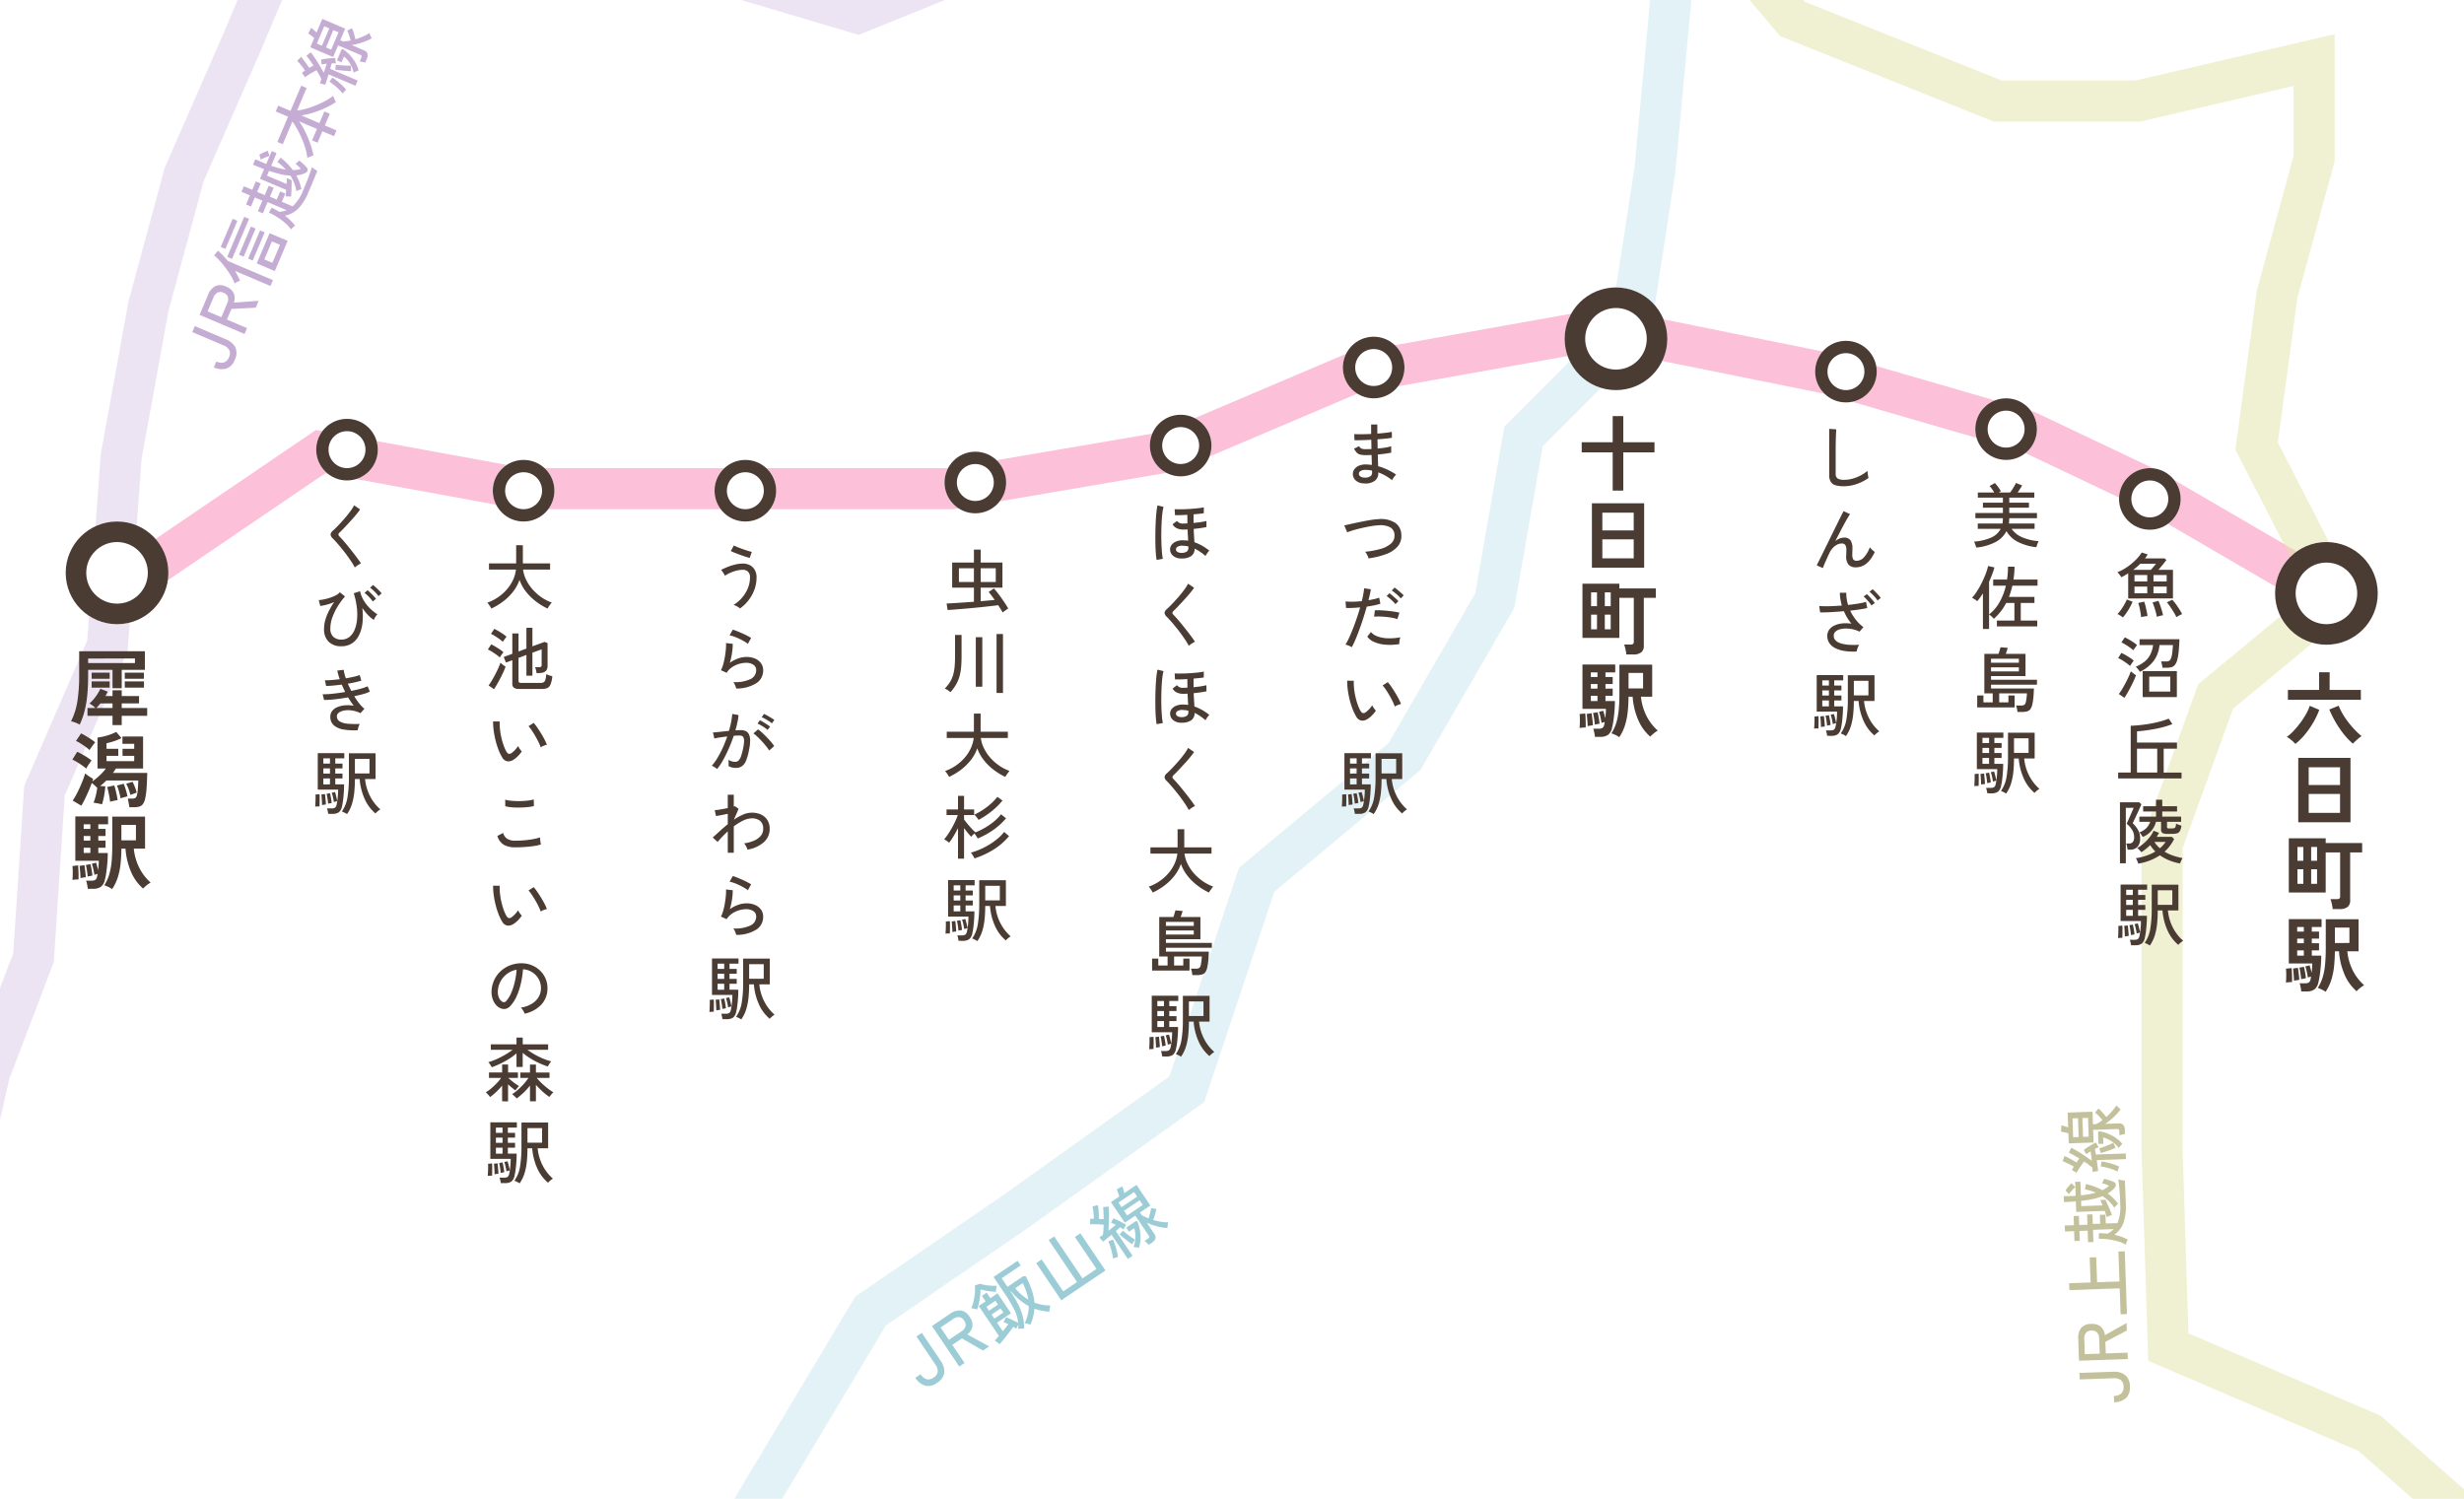 <svg xmlns="http://www.w3.org/2000/svg" xmlns:xlink="http://www.w3.org/1999/xlink" width="600" height="365" viewBox="0 0 600 365">
  <defs>
    <clipPath id="clip-path">
      <rect id="長方形_319" data-name="長方形 319" width="600" height="365" transform="translate(423 9458)" fill="#fff"/>
    </clipPath>
  </defs>
  <g id="グループ_1029" data-name="グループ 1029" transform="translate(-423 -9262)">
    <path id="パス_31764" data-name="パス 31764" d="M0,0H600V365H0Z" transform="translate(423 9262)" fill="#fff"/>
    <path id="パス_31860" data-name="パス 31860" d="M1.224,1.343Q1.156,1.071.995.6A4.378,4.378,0,0,0,.7-.1,12.712,12.712,0,0,0,4.82-1.071,4.731,4.731,0,0,0,7.174-3.213H1.6V-4.505H7.616a7.442,7.442,0,0,0,.1-1.258v-.051H1.02V-7.072h6.7V-8.364H2.856V-9.588H7.718v-1.224h-6.1V-12.07H5.593a8.423,8.423,0,0,0-.527-.842,5.549,5.549,0,0,0-.595-.722l1.292-.731a6.719,6.719,0,0,1,.518.595q.28.357.536.731a7.119,7.119,0,0,1,.408.663L6.7-12.07H9.469a7.614,7.614,0,0,0,.544-.757q.289-.45.535-.884a7.308,7.308,0,0,0,.349-.671l1.5.595q-.17.323-.476.8t-.612.918h4.063v1.258h-6.1v1.224h4.794v1.224H9.265v1.292h6.749v1.258H9.265v.051q0,.323-.026.646t-.059.612h6.256v1.292H9.843a5.9,5.9,0,0,0,2.618,2.066,12.206,12.206,0,0,0,3.978.927,2.637,2.637,0,0,0-.221.442q-.119.289-.212.57t-.145.467A13.294,13.294,0,0,1,11.5.034,6.733,6.733,0,0,1,8.585-2.652,6.251,6.251,0,0,1,5.84.043,12.894,12.894,0,0,1,1.224,1.343Zm1.632,19.83V12.486q-.323.527-.68,1.02t-.714.9a4.071,4.071,0,0,0-.6-.451Q.493,13.727.2,13.574A11.592,11.592,0,0,0,1.462,11.9,22.034,22.034,0,0,0,2.635,9.791q.544-1.113.935-2.151a11.8,11.8,0,0,0,.544-1.8l1.547.34q-.238.85-.578,1.742T4.352,9.681v7.956a10.231,10.231,0,0,0,2.576-3.043,15.135,15.135,0,0,0,1.521-3.978H5.355V9.137H8.721Q8.84,8.389,8.9,7.6t.059-1.607l1.6.017q-.017.833-.085,1.606T10.3,9.137H16.15v1.479H10.03q-.17.714-.374,1.4T9.2,13.353h6.2v1.479H12.07v4.284h4.012v1.428H6.256V19.116h4.267V14.832H8.517a12.982,12.982,0,0,1-3.009,3.859,2.034,2.034,0,0,0-.306-.348q-.221-.213-.451-.408a2.1,2.1,0,0,0-.4-.281v3.519Zm8.415,20.2q-.034-.323-.136-.816a3.569,3.569,0,0,0-.221-.748h1.173a1.442,1.442,0,0,0,.9-.2,1.556,1.556,0,0,0,.357-.807q.085-.425.153-1.028t.085-.927H6.817v2.193H9.061V37.365h1.513v2.907H1.462V37.365H2.975v1.683H5.236V36.855H3.2V27.233H6.647q.136-.391.281-.858t.212-.757l1.768.153q-.1.323-.238.731t-.255.731h4.811v5.406h-8.4v.9H16.014v1.19H4.828v.935H15.266q-.017.833-.094,1.853a13.9,13.9,0,0,1-.264,1.887,3.27,3.27,0,0,1-.45,1.215,1.5,1.5,0,0,1-.807.6,4.425,4.425,0,0,1-1.309.161ZM4.828,31.5h6.783v-.986H4.828Zm0-2.108h6.783v-.969H4.828ZM8.5,61.258a3.737,3.737,0,0,0-.62-.365,6.6,6.6,0,0,0-.637-.281,8.255,8.255,0,0,0,1.385-3.528,29.689,29.689,0,0,0,.332-4.7v-5.95h6.494v6.273H12.9a11.526,11.526,0,0,0,1.224,4.2,10.765,10.765,0,0,0,2.5,3.2,2.2,2.2,0,0,0-.4.255q-.247.187-.467.391a4.735,4.735,0,0,0-.34.34A9.981,9.981,0,0,1,12.8,57.569a14.593,14.593,0,0,1-1.224-4.862H10.421q0,1.615-.144,3.136a14.914,14.914,0,0,1-.552,2.882A8.875,8.875,0,0,1,8.5,61.258ZM3.927,61.19q-.034-.272-.127-.688a4.825,4.825,0,0,0-.178-.638H4.726a1.576,1.576,0,0,0,.858-.178,1.308,1.308,0,0,0,.4-.825q.085-.374.17-.969t.136-1.283q.051-.689.051-1.318H1.377V46.4h6.46v1.275H5.644V48.95H7.4v1.173H5.644v1.258H7.4v1.19H5.644v1.445H7.786q0,.986-.068,1.98T7.54,57.858a13.81,13.81,0,0,1-.263,1.5,2.38,2.38,0,0,1-.791,1.462,2.671,2.671,0,0,1-1.539.374Zm6.494-9.843h3.553V47.794H10.421ZM.748,59.439q.034-.357.059-.918T.842,57.4a8.218,8.218,0,0,0-.026-.9l.986-.1q.034.34.034.91t-.009,1.139q-.008.569-.025.944a4,4,0,0,0-.527,0A4.342,4.342,0,0,0,.748,59.439Zm1.666-.391q0-.323-.025-.825t-.059-.986a7,7,0,0,0-.085-.757l.884-.119q.051.323.093.807t.085.961q.043.476.043.782-.119.017-.459.06A4.635,4.635,0,0,0,2.414,59.048Zm.323-5.032H4.352V52.571H2.737Zm1.156,4.692q-.017-.34-.077-.791t-.136-.892a5.783,5.783,0,0,0-.161-.714l.833-.153q.085.306.17.757t.153.892q.068.442.085.731-.068.017-.255.051l-.365.068Q3.961,58.691,3.893,58.708ZM2.737,48.95H4.352V47.675H2.737Zm0,2.431H4.352V50.123H2.737ZM5.3,58.317q-.068-.493-.212-1.156a7.711,7.711,0,0,0-.314-1.1l.782-.187a6.036,6.036,0,0,1,.212.672q.11.417.2.833t.145.705q-.051.017-.23.068l-.348.1Q5.372,58.3,5.3,58.317Z" transform="translate(903 9394)" fill="#4a3b33"/>
    <path id="パス_31859" data-name="パス 31859" d="M7.99.408A7.041,7.041,0,0,1,5.942.162,1.961,1.961,0,0,1,4.786-.7,3.243,3.243,0,0,1,4.42-2.363v-11.2l1.717.119q-.017.272-.051.952T6.035-11q-.017.629-.026,1.385T6-8.007v5.372a1.307,1.307,0,0,0,.467,1.156,2.951,2.951,0,0,0,1.607.323,7.608,7.608,0,0,0,2.108-.3,9.872,9.872,0,0,0,1.955-.79,8.578,8.578,0,0,0,1.6-1.088q.017.221.059.578t.1.688q.059.332.093.467a11.1,11.1,0,0,1-2.8,1.445A9.5,9.5,0,0,1,7.99.408ZM2.89,20.34l-1.5-.663q.187-.391.587-1.19t.926-1.87q.527-1.071,1.122-2.287L5.219,11.9q.595-1.216,1.13-2.3t.944-1.9q.408-.816.629-1.224L9.5,7.2q-.357.51-.935,1.53T7.3,11.066q-.688,1.318-1.385,2.694a4.351,4.351,0,0,1,1.02-.612,2.747,2.747,0,0,1,1.071-.221,1.826,1.826,0,0,1,1.615.663,3.509,3.509,0,0,1,.459,1.989q0,.255-.017.68t-.017.7a2.41,2.41,0,0,0,.23,1.275,1.033,1.033,0,0,0,.892.323,2.394,2.394,0,0,0,1.76-.892A7.007,7.007,0,0,0,14.3,15.274a6.044,6.044,0,0,0,.6.62,8.074,8.074,0,0,0,.62.519q-1.734,3.74-4.573,3.74a2.383,2.383,0,0,1-1.785-.612,3.045,3.045,0,0,1-.6-2.142q0-.136.009-.408t.017-.561q.009-.289.009-.476a2.232,2.232,0,0,0-.255-1.233.982.982,0,0,0-.867-.365,2.465,2.465,0,0,0-1.181.306,3.846,3.846,0,0,0-1.037.825,4.642,4.642,0,0,0-.757,1.131q-.578,1.241-1,2.193A16.264,16.264,0,0,0,2.89,20.34ZM11.1,40.663a15.005,15.005,0,0,1-2.695-.1A8.184,8.184,0,0,1,6.12,39.94a3.97,3.97,0,0,1-1.581-1.215,3.04,3.04,0,0,1-.578-1.887,2.475,2.475,0,0,1,.467-1.5,3.275,3.275,0,0,1,1.284-1.02,5.957,5.957,0,0,1,1.87-.5,8.381,8.381,0,0,1,2.244.068,13.975,13.975,0,0,1-1.011-1.445,11.113,11.113,0,0,1-.808-1.6q-1.564.136-3.094.221t-2.7.068l-.221-1.547a23.168,23.168,0,0,0,2.508.042q1.47-.043,3-.161A14.078,14.078,0,0,1,7.148,27.9a9.6,9.6,0,0,1-.127-1.547H8.585a8.718,8.718,0,0,0,.094,1.479,10.312,10.312,0,0,0,.332,1.479q1.36-.136,2.525-.332a14.146,14.146,0,0,0,1.861-.417l.272,1.513q-.748.17-1.828.332t-2.3.3a10.752,10.752,0,0,0,1.343,2.193,9.8,9.8,0,0,0,1.87,1.819l-.952,1.1a6.947,6.947,0,0,0-1.649-.578,7.636,7.636,0,0,0-1.691-.178,5.455,5.455,0,0,0-1.488.2,2.43,2.43,0,0,0-1.054.587,1.337,1.337,0,0,0-.391.986A1.539,1.539,0,0,0,6.018,38a3.222,3.222,0,0,0,1.36.714,9.354,9.354,0,0,0,1.981.314,18.233,18.233,0,0,0,2.354-.017,3.674,3.674,0,0,0-.255.5,5.619,5.619,0,0,0-.229.629A4.486,4.486,0,0,0,11.1,40.663Zm3.6-11.22a5.409,5.409,0,0,0-.544-.765q-.34-.408-.7-.79a6.984,6.984,0,0,0-.646-.621l.765-.578a6.985,6.985,0,0,1,.655.629q.383.408.748.824a6.4,6.4,0,0,1,.552.706Zm1.479-1.224a5.865,5.865,0,0,0-.569-.757q-.349-.4-.714-.765a7.372,7.372,0,0,0-.672-.6l.782-.595a7.51,7.51,0,0,1,.655.62q.383.4.757.807a5.564,5.564,0,0,1,.561.7ZM8.5,61.258a3.737,3.737,0,0,0-.62-.365,6.6,6.6,0,0,0-.637-.281,8.255,8.255,0,0,0,1.385-3.528,29.689,29.689,0,0,0,.332-4.7v-5.95h6.494v6.273H12.9a11.526,11.526,0,0,0,1.224,4.2,10.765,10.765,0,0,0,2.5,3.2,2.2,2.2,0,0,0-.4.255q-.247.187-.467.391a4.735,4.735,0,0,0-.34.34A9.981,9.981,0,0,1,12.8,57.569a14.593,14.593,0,0,1-1.224-4.862H10.421q0,1.615-.144,3.136a14.914,14.914,0,0,1-.552,2.882A8.875,8.875,0,0,1,8.5,61.258ZM3.927,61.19q-.034-.272-.127-.688a4.825,4.825,0,0,0-.178-.638H4.726a1.576,1.576,0,0,0,.858-.178,1.308,1.308,0,0,0,.4-.825q.085-.374.17-.969t.136-1.283q.051-.689.051-1.318H1.377V46.4h6.46v1.275H5.644V48.95H7.4v1.173H5.644v1.258H7.4v1.19H5.644v1.445H7.786q0,.986-.068,1.98T7.54,57.858a13.81,13.81,0,0,1-.263,1.5,2.38,2.38,0,0,1-.791,1.462,2.671,2.671,0,0,1-1.539.374Zm6.494-9.843h3.553V47.794H10.421ZM.748,59.439q.034-.357.059-.918T.842,57.4a8.218,8.218,0,0,0-.026-.9l.986-.1q.034.34.034.91t-.009,1.139q-.008.569-.025.944a4,4,0,0,0-.527,0A4.342,4.342,0,0,0,.748,59.439Zm1.666-.391q0-.323-.025-.825t-.059-.986a7,7,0,0,0-.085-.757l.884-.119q.051.323.093.807t.085.961q.043.476.043.782-.119.017-.459.06A4.635,4.635,0,0,0,2.414,59.048Zm.323-5.032H4.352V52.571H2.737Zm1.156,4.692q-.017-.34-.077-.791t-.136-.892a5.783,5.783,0,0,0-.161-.714l.833-.153q.085.306.17.757t.153.892q.068.442.085.731-.068.017-.255.051l-.365.068Q3.961,58.691,3.893,58.708ZM2.737,48.95H4.352V47.675H2.737Zm0,2.431H4.352V50.123H2.737ZM5.3,58.317q-.068-.493-.212-1.156a7.711,7.711,0,0,0-.314-1.1l.782-.187a6.036,6.036,0,0,1,.212.672q.11.417.2.833t.145.705q-.051.017-.23.068l-.348.1Q5.372,58.3,5.3,58.317Z" transform="translate(864 9380)" fill="#4a3b33"/>
    <path id="パス_31854" data-name="パス 31854" d="M14.671,1.224q-.2-.357-.484-.816t-.6-.952q-.9.119-2.125.255t-2.6.281Q7.48.136,6.086.255T3.451.476Q2.21.578,1.258.629L1.02-.952q.816-.034,1.887-.1t2.3-.153l2.465-.17V-4.811h-5.3v-6.12h5.3v-3.145H9.316v3.145h5.3v6.12h-5.3v3.3l1.8-.162q.867-.076,1.6-.145-.374-.561-.757-1.063t-.705-.875l1.275-.867a18.484,18.484,0,0,1,1.215,1.479q.621.833,1.215,1.717t1.071,1.7q-.17.1-.442.281t-.518.365Q14.824,1.105,14.671,1.224ZM9.316-6.2h3.672V-9.537H9.316Zm-5.3,0H7.667V-9.537H4.012Zm9.163,27.038V6.485h1.564V20.833Zm-11.2-.2q-.153-.119-.408-.3t-.527-.34a2.536,2.536,0,0,0-.476-.23,9.26,9.26,0,0,0,1.275-1.6A7.052,7.052,0,0,0,2.6,16.438a10.757,10.757,0,0,0,.374-2.074q.1-1.148.1-2.609V6.706H4.658v5.049q0,1.666-.119,2.915a11.731,11.731,0,0,1-.417,2.244A8.715,8.715,0,0,1,3.307,18.8,11.9,11.9,0,0,1,1.972,20.629ZM8.126,19.32V7.25H9.707V19.32ZM1.615,41.275a4.5,4.5,0,0,0-.264-.476q-.178-.289-.382-.561a2.676,2.676,0,0,0-.34-.391,11.1,11.1,0,0,0,2.627-1.326,11.148,11.148,0,0,0,2.142-1.9,9.785,9.785,0,0,0,1.5-2.3,8.323,8.323,0,0,0,.722-2.524H1.054V30.276H7.667v-4.42H9.3v4.42h6.63v1.513H9.35a7.811,7.811,0,0,0,.748,2.482,10.388,10.388,0,0,0,1.53,2.3,11.88,11.88,0,0,0,2.134,1.912,10.794,10.794,0,0,0,2.575,1.334q-.136.153-.348.433t-.4.561a3.507,3.507,0,0,0-.272.468,15.767,15.767,0,0,1-2.83-1.726,13.283,13.283,0,0,1-2.4-2.354,10.207,10.207,0,0,1-1.607-2.89,9.979,9.979,0,0,1-1.615,2.924,13.147,13.147,0,0,1-2.414,2.346A15.559,15.559,0,0,1,1.615,41.275ZM3.791,61.19V53.744q-.51,1.02-1.079,1.964a15.586,15.586,0,0,1-1.08,1.59,2.727,2.727,0,0,0-.348-.281q-.229-.161-.468-.314t-.391-.238a12.826,12.826,0,0,0,.961-1.275q.5-.748.961-1.581t.825-1.632a14.436,14.436,0,0,0,.569-1.411H1V49.2H3.791V45.89H5.27V49.2H7.718v1.36H5.27v1.088q.221.306.57.739t.748.893q.4.459.782.859a8.057,8.057,0,0,0,.672.637,16.011,16.011,0,0,0,2.372-1.156A16.182,16.182,0,0,0,12.6,52.086a11.6,11.6,0,0,0,1.683-1.708l1.207.986a17.184,17.184,0,0,1-3.035,2.78A19.843,19.843,0,0,1,8.6,56.26q-.119-.2-.357-.569a7.539,7.539,0,0,0-.459-.637q-.221.2-.459.433A2.193,2.193,0,0,0,7,55.852q-.323-.34-.8-.918t-.935-1.19V61.19Zm4.029-.068a4.429,4.429,0,0,0-.229-.425q-.162-.272-.34-.552a3.5,3.5,0,0,0-.314-.434A16.584,16.584,0,0,0,9.222,58.9a18.139,18.139,0,0,0,2.253-1.181,16.8,16.8,0,0,0,2.006-1.445,9.989,9.989,0,0,0,1.547-1.607l1.19,1.037a15.89,15.89,0,0,1-3.774,3.273A21.269,21.269,0,0,1,7.82,61.122Zm.986-9.384q-.17-.238-.476-.646a4.078,4.078,0,0,0-.561-.629,15.714,15.714,0,0,0,2.142-1.207,16.9,16.9,0,0,0,1.981-1.539,11.747,11.747,0,0,0,1.488-1.59l1.241.9a17.491,17.491,0,0,1-2.533,2.524A21.3,21.3,0,0,1,8.806,51.738ZM8.5,81.258a3.737,3.737,0,0,0-.62-.366,6.6,6.6,0,0,0-.637-.281,8.255,8.255,0,0,0,1.385-3.527,29.689,29.689,0,0,0,.332-4.7v-5.95h6.494v6.273H12.9a11.526,11.526,0,0,0,1.224,4.2,10.765,10.765,0,0,0,2.5,3.2,2.2,2.2,0,0,0-.4.255q-.247.187-.467.391a4.738,4.738,0,0,0-.34.34A9.981,9.981,0,0,1,12.8,77.569a14.593,14.593,0,0,1-1.224-4.862H10.421q0,1.615-.144,3.136a14.914,14.914,0,0,1-.552,2.882A8.875,8.875,0,0,1,8.5,81.258ZM3.927,81.19q-.034-.272-.127-.688a4.825,4.825,0,0,0-.178-.638H4.726a1.576,1.576,0,0,0,.858-.178,1.308,1.308,0,0,0,.4-.825q.085-.374.17-.969t.136-1.284q.051-.688.051-1.317H1.377V66.4h6.46v1.275H5.644V68.95H7.4v1.173H5.644v1.258H7.4v1.19H5.644v1.445H7.786q0,.986-.068,1.98T7.54,77.858a13.81,13.81,0,0,1-.263,1.5,2.38,2.38,0,0,1-.791,1.462,2.671,2.671,0,0,1-1.539.374Zm6.494-9.843h3.553V67.794H10.421ZM.748,79.439q.034-.357.059-.918T.842,77.4a8.218,8.218,0,0,0-.026-.9l.986-.1q.034.34.034.91t-.009,1.139q-.008.57-.025.944a4,4,0,0,0-.527,0A4.341,4.341,0,0,0,.748,79.439Zm1.666-.391q0-.323-.025-.824t-.059-.986a7,7,0,0,0-.085-.757l.884-.119q.051.323.093.808t.085.96q.043.476.043.782-.119.017-.459.059A4.636,4.636,0,0,0,2.414,79.048Zm.323-5.032H4.352V72.571H2.737Zm1.156,4.692q-.017-.34-.077-.79t-.136-.893a5.783,5.783,0,0,0-.161-.714l.833-.153q.085.306.17.757t.153.893q.068.442.085.731-.068.017-.255.051l-.365.068Q3.961,78.691,3.893,78.708ZM2.737,68.95H4.352V67.675H2.737Zm0,2.431H4.352V70.123H2.737ZM5.3,78.317q-.068-.493-.212-1.156a7.711,7.711,0,0,0-.314-1.105l.782-.187a6.036,6.036,0,0,1,.212.671q.11.417.2.833t.145.706q-.051.017-.23.068l-.348.1Q5.372,78.3,5.3,78.317Z" transform="translate(652.488 9409.92)" fill="#4a3b33"/>
    <path id="パス_31852" data-name="パス 31852" d="M1.615,1.275A4.5,4.5,0,0,0,1.352.8Q1.173.51.969.238a2.676,2.676,0,0,0-.34-.391A11.1,11.1,0,0,0,3.256-1.479,11.148,11.148,0,0,0,5.4-3.383a9.785,9.785,0,0,0,1.5-2.3,8.323,8.323,0,0,0,.722-2.525H1.054V-9.724H7.667v-4.42H9.3v4.42h6.63v1.513H9.35A7.811,7.811,0,0,0,10.1-5.729a10.388,10.388,0,0,0,1.53,2.3,11.88,11.88,0,0,0,2.134,1.913A10.794,10.794,0,0,0,16.337-.187q-.136.153-.348.434t-.4.561a3.507,3.507,0,0,0-.272.468,15.767,15.767,0,0,1-2.83-1.726,13.283,13.283,0,0,1-2.4-2.355A10.207,10.207,0,0,1,8.483-5.7,9.979,9.979,0,0,1,6.868-2.771,13.147,13.147,0,0,1,4.454-.425,15.559,15.559,0,0,1,1.615,1.275ZM8.364,20.85a2.051,2.051,0,0,1-1.258-.3,1.2,1.2,0,0,1-.374-.994V13.846l-1.564.578-.527-1.36L6.732,12.3V7.335H8.245v4.4l1.921-.714V5.958h1.462V10.48L14.6,9.392l.714.306v5.576a1.748,1.748,0,0,1-.323,1.088,1.671,1.671,0,0,1-1.088.561q-.221.034-.595.059t-.663.042a6.157,6.157,0,0,0-.17-.867,3.71,3.71,0,0,0-.2-.612h1a.737.737,0,0,0,.459-.11.517.517,0,0,0,.136-.417V11.211l-2.244.816V17.62H10.166V12.571l-1.921.714v5.576a.524.524,0,0,0,.136.4.792.792,0,0,0,.527.128h4.624a1.863,1.863,0,0,0,.782-.136.963.963,0,0,0,.45-.6,5.821,5.821,0,0,0,.229-1.411,4.911,4.911,0,0,0,.706.289q.451.153.774.238a6.889,6.889,0,0,1-.459,2.032,1.563,1.563,0,0,1-.79.85,3.269,3.269,0,0,1-1.215.2Zm-6.086.068L.952,20q.357-.476.782-1.181t.841-1.5q.417-.8.748-1.538t.519-1.3q.136.119.374.314t.476.366a4.333,4.333,0,0,0,.391.255,12.218,12.218,0,0,1-.5,1.258q-.332.731-.748,1.53t-.825,1.513Q2.6,20.425,2.278,20.918Zm1.411-7.735a8.593,8.593,0,0,0-.833-.672q-.527-.383-1.088-.731a8.121,8.121,0,0,0-.986-.536L1.581,10a9.472,9.472,0,0,1,1.011.535q.553.332,1.088.689a7.728,7.728,0,0,1,.893.68q-.085.1-.281.365t-.365.519A4.033,4.033,0,0,0,3.689,13.183ZM4.42,9.375A8.593,8.593,0,0,0,3.587,8.7q-.527-.383-1.079-.731a7.682,7.682,0,0,0-.978-.535L2.346,6.23a9.315,9.315,0,0,1,.994.527q.569.34,1.114.706a6.759,6.759,0,0,1,.867.672q-.085.1-.272.357t-.366.5Q4.5,9.239,4.42,9.375ZM6.953,38.13a2.309,2.309,0,0,1-1.428.348A1.841,1.841,0,0,1,4.25,37.5a11.843,11.843,0,0,1-.9-1.879,19.223,19.223,0,0,1-.706-2.261,21.149,21.149,0,0,1-.451-2.38,15.359,15.359,0,0,1-.136-2.218l1.6.017a13.365,13.365,0,0,0,.068,1.87,16.446,16.446,0,0,0,.331,2.006,17.871,17.871,0,0,0,.544,1.9A8.778,8.778,0,0,0,5.3,36.124q.289.476.6.527a.8.8,0,0,0,.612-.17A5.418,5.418,0,0,0,7.4,35.69a6.117,6.117,0,0,0,.74-.943,3.28,3.28,0,0,0,.4.7,5.021,5.021,0,0,0,.5.612,7.191,7.191,0,0,1-.96,1.165A5.887,5.887,0,0,1,6.953,38.13Zm6.7-3.06a10.849,10.849,0,0,0-.493-1.173q-.34-.714-.782-1.479t-.892-1.437a9.255,9.255,0,0,0-.807-1.062l1.258-.8a12.6,12.6,0,0,1,.876,1.139q.484.7.961,1.487t.841,1.5a9.687,9.687,0,0,1,.535,1.207,3.793,3.793,0,0,0-.816.246A3.368,3.368,0,0,0,13.651,35.07ZM7.463,59.422a5.713,5.713,0,0,1-2.746-.587,3.687,3.687,0,0,1-1.624-2.184l1.411-.731a2.332,2.332,0,0,0,.952,1.4,3.546,3.546,0,0,0,2.006.485q1.105,0,2.252-.1t2.134-.289a12.159,12.159,0,0,0,1.632-.408q0,.17.034.527t.085.7a3.24,3.24,0,0,0,.1.493A10.79,10.79,0,0,1,12,59.1q-1.02.153-2.193.238T7.463,59.422ZM5.015,49.409,5,47.811a6.04,6.04,0,0,0,1.156.238q.7.085,1.513.111t1.623-.017Q10.1,48.1,10.8,48a8.5,8.5,0,0,0,1.156-.238l.034,1.6a6.305,6.305,0,0,1-1.122.221q-.7.085-1.513.127t-1.632.026q-.816-.017-1.53-.1A7.257,7.257,0,0,1,5.015,49.409ZM6.953,78.13a2.309,2.309,0,0,1-1.428.349A1.841,1.841,0,0,1,4.25,77.5a11.843,11.843,0,0,1-.9-1.879,19.223,19.223,0,0,1-.706-2.261,21.149,21.149,0,0,1-.451-2.38,15.359,15.359,0,0,1-.136-2.218l1.6.017a13.365,13.365,0,0,0,.068,1.87,16.446,16.446,0,0,0,.331,2.006,17.872,17.872,0,0,0,.544,1.9A8.778,8.778,0,0,0,5.3,76.124q.289.476.6.527a.8.8,0,0,0,.612-.17A5.418,5.418,0,0,0,7.4,75.69a6.117,6.117,0,0,0,.74-.943,3.28,3.28,0,0,0,.4.7,5.021,5.021,0,0,0,.5.612,7.191,7.191,0,0,1-.96,1.164A5.887,5.887,0,0,1,6.953,78.13Zm6.7-3.06a10.849,10.849,0,0,0-.493-1.173q-.34-.714-.782-1.479t-.892-1.437a9.255,9.255,0,0,0-.807-1.062l1.258-.8a12.6,12.6,0,0,1,.876,1.139q.484.7.961,1.487t.841,1.5a9.687,9.687,0,0,1,.535,1.207,3.793,3.793,0,0,0-.816.246A3.369,3.369,0,0,0,13.651,75.07ZM9.724,99.932a3.349,3.349,0,0,0-.366-.773,2.963,2.963,0,0,0-.553-.705,7.112,7.112,0,0,0,2.6-.884,4.89,4.89,0,0,0,1.658-1.581,4.11,4.11,0,0,0,.637-2.023,4.493,4.493,0,0,0-1.224-3.383,4.724,4.724,0,0,0-1.419-1.029,4.586,4.586,0,0,0-1.726-.434,22.969,22.969,0,0,1-.493,3.332A16.714,16.714,0,0,1,7.829,95.58a8.844,8.844,0,0,1-1.522,2.414,2.288,2.288,0,0,1-1.2.765,2.18,2.18,0,0,1-1.266-.153,3.012,3.012,0,0,1-1.156-.893A4.376,4.376,0,0,1,1.9,96.226a5.3,5.3,0,0,1-.221-1.87A7.064,7.064,0,0,1,2.389,91.6a6.815,6.815,0,0,1,1.674-2.167,7.277,7.277,0,0,1,2.414-1.377,7.581,7.581,0,0,1,2.907-.382,6.414,6.414,0,0,1,2.312.561,6.316,6.316,0,0,1,1.921,1.343,5.861,5.861,0,0,1,1.666,4.5,5.676,5.676,0,0,1-1.581,3.74A7.738,7.738,0,0,1,9.724,99.932Zm-5.44-2.907a.757.757,0,0,0,.442.11.716.716,0,0,0,.493-.263,6.672,6.672,0,0,0,1.2-1.9,15.585,15.585,0,0,0,.892-2.7,18.262,18.262,0,0,0,.459-3.043,5.426,5.426,0,0,0-2.295.986,5.645,5.645,0,0,0-1.6,1.836,5.5,5.5,0,0,0-.663,2.38,3.349,3.349,0,0,0,.272,1.624A2.178,2.178,0,0,0,4.284,97.025Zm-2.55,15.954a3.022,3.022,0,0,0-.23-.4q-.162-.246-.323-.484a1.89,1.89,0,0,0-.3-.357,13.5,13.5,0,0,0,2.015-.731,21.9,21.9,0,0,0,2.083-1.071A17.462,17.462,0,0,0,6.8,108.729H1.5V107.4H7.752v-1.649H9.265V107.4h6.188v1.326H10.4a19.032,19.032,0,0,0,1.8,1.156,18.2,18.2,0,0,0,2.031.994,14.606,14.606,0,0,0,1.981.672,3.946,3.946,0,0,0-.459.6,7.138,7.138,0,0,0-.391.654,22.013,22.013,0,0,1-2.159-.867,19.391,19.391,0,0,1-2.116-1.139,15.018,15.018,0,0,1-1.828-1.326v3.434H7.752v-3.3a16.392,16.392,0,0,1-2.78,1.9A22.077,22.077,0,0,1,1.734,112.979Zm9.3,8.3v-3.842a15.343,15.343,0,0,1-1.538,1.709,15.854,15.854,0,0,1-1.709,1.437,2.275,2.275,0,0,0-.315-.357q-.213-.2-.433-.4a2.264,2.264,0,0,0-.374-.281,10.711,10.711,0,0,0,1.419-1.071,16.45,16.45,0,0,0,1.445-1.437,12.33,12.33,0,0,0,1.13-1.453H8.687v-1.326h2.346v-1.938h1.445v1.938h3.315v1.326H12.682a13.554,13.554,0,0,0,1.207,1.292,19.115,19.115,0,0,0,1.47,1.266,11.041,11.041,0,0,0,1.369.927,3.715,3.715,0,0,0-.323.331q-.2.229-.382.459t-.264.349q-.459-.306-1.037-.774T13.566,118.4q-.578-.561-1.088-1.139v4.012Zm-6.783,0V117.45A17.425,17.425,0,0,1,2.8,119a12.42,12.42,0,0,1-1.5,1.241,2.828,2.828,0,0,0-.281-.391q-.2-.238-.408-.451a2.173,2.173,0,0,0-.349-.3,9.315,9.315,0,0,0,1.266-.91A17.043,17.043,0,0,0,2.9,116.906a11.334,11.334,0,0,0,1.113-1.326H1.054v-1.326h3.2v-1.938H5.7v1.938h2.4v1.326H5.746q.34.306.791.68t.935.714q.484.34.892.6a2.987,2.987,0,0,0-.289.3q-.187.213-.357.425t-.238.315q-.357-.255-.842-.655t-.944-.825v4.148ZM8.5,141.258a3.737,3.737,0,0,0-.62-.365,6.6,6.6,0,0,0-.637-.281,8.255,8.255,0,0,0,1.385-3.527,29.689,29.689,0,0,0,.332-4.7v-5.95h6.494v6.273H12.9a11.526,11.526,0,0,0,1.224,4.2,10.765,10.765,0,0,0,2.5,3.2,2.2,2.2,0,0,0-.4.255q-.247.187-.467.391a4.736,4.736,0,0,0-.34.34,9.981,9.981,0,0,1-2.618-3.519,14.593,14.593,0,0,1-1.224-4.862H10.421q0,1.615-.144,3.137a14.914,14.914,0,0,1-.552,2.882A8.875,8.875,0,0,1,8.5,141.258Zm-4.573-.068q-.034-.272-.127-.689a4.826,4.826,0,0,0-.178-.637H4.726a1.576,1.576,0,0,0,.858-.178,1.308,1.308,0,0,0,.4-.825q.085-.374.17-.969t.136-1.283q.051-.688.051-1.318H1.377V126.4h6.46v1.275H5.644v1.275H7.4v1.173H5.644v1.258H7.4v1.19H5.644v1.445H7.786q0,.986-.068,1.98t-.179,1.861a13.81,13.81,0,0,1-.263,1.5,2.38,2.38,0,0,1-.791,1.462,2.671,2.671,0,0,1-1.539.374Zm6.494-9.843h3.553v-3.553H10.421ZM.748,139.439q.034-.357.059-.918T.842,137.4a8.218,8.218,0,0,0-.026-.9l.986-.1q.034.34.034.91t-.009,1.139q-.008.57-.025.943a4,4,0,0,0-.527,0A4.344,4.344,0,0,0,.748,139.439Zm1.666-.391q0-.323-.025-.825t-.059-.986a7,7,0,0,0-.085-.757l.884-.119q.051.323.093.807t.085.961q.043.476.043.782-.119.017-.459.059A4.638,4.638,0,0,0,2.414,139.048Zm.323-5.032H4.352v-1.445H2.737Zm1.156,4.692q-.017-.34-.077-.79t-.136-.893a5.783,5.783,0,0,0-.161-.714l.833-.153q.085.306.17.757t.153.893q.068.442.085.731-.068.017-.255.051l-.365.068Q3.961,138.691,3.893,138.708ZM2.737,128.95H4.352v-1.275H2.737Zm0,2.431H4.352v-1.258H2.737ZM5.3,138.317q-.068-.493-.212-1.156a7.711,7.711,0,0,0-.314-1.1l.782-.187a6.036,6.036,0,0,1,.212.671q.11.416.2.833t.145.705q-.051.017-.23.068l-.348.1Q5.372,138.3,5.3,138.317Z" transform="translate(541.021 9408.92)" fill="#4a3b33"/>
    <path id="パス_31853" data-name="パス 31853" d="M8.194,1.173a3.251,3.251,0,0,0-.714-.5A3.257,3.257,0,0,0,6.613.323,8.682,8.682,0,0,0,8.645-1.394a8.4,8.4,0,0,0,1.445-2.32,6.886,6.886,0,0,0,.535-2.678,1.812,1.812,0,0,0-.493-1.4,1.746,1.746,0,0,0-1.224-.45,6.385,6.385,0,0,0-1.547.2A9.6,9.6,0,0,0,5.8-7.506a6.681,6.681,0,0,0-1.275.722,3.66,3.66,0,0,0-.238-.459q-.17-.289-.365-.561a2.539,2.539,0,0,0-.349-.408q.731-.374,1.623-.731a13.311,13.311,0,0,1,1.853-.587,8,8,0,0,1,1.862-.229,3.578,3.578,0,0,1,1.683.391,2.948,2.948,0,0,1,1.19,1.139,3.553,3.553,0,0,1,.442,1.836A8.573,8.573,0,0,1,11.7-3.4,9.559,9.559,0,0,1,10.26-.808,9.75,9.75,0,0,1,8.194,1.173Zm2.363-12.308q-.357-.085-.986-.289t-1.334-.459q-.706-.255-1.326-.5a8.927,8.927,0,0,1-.96-.433L6.7-14.161q.289.153.85.383t1.232.467q.671.238,1.292.434t.995.28Zm-3.281,31.8a3.354,3.354,0,0,0-.153-.485q-.119-.314-.264-.62a1.646,1.646,0,0,0-.3-.459,8.626,8.626,0,0,0,4.156-.714,2.366,2.366,0,0,0,1.42-2.159,1.518,1.518,0,0,0-.706-1.36,3.163,3.163,0,0,0-1.759-.459,6.148,6.148,0,0,0-1.666.255,6.067,6.067,0,0,0-1.708.79,4.639,4.639,0,0,0-1.352,1.385l-1.394-.629a7.147,7.147,0,0,0,.569-1.479,17.628,17.628,0,0,0,.408-1.861q.161-.977.229-1.844A10.661,10.661,0,0,0,4.794,9.6l1.632.187a13.782,13.782,0,0,1-.161,2.134,16.29,16.29,0,0,1-.553,2.49,8.012,8.012,0,0,1,2.023-1.054,6.061,6.061,0,0,1,1.989-.374,5.291,5.291,0,0,1,2.184.417,3.341,3.341,0,0,1,1.428,1.147,2.96,2.96,0,0,1,.5,1.717,3.666,3.666,0,0,1-1.607,3.077A8.98,8.98,0,0,1,7.276,20.663Zm2.839-10.88a8.545,8.545,0,0,0-.961-.638q-.569-.331-1.207-.629t-1.241-.51a7.485,7.485,0,0,0-1.045-.3l.782-1.377q.408.119,1,.357T8.7,7.216q.654.289,1.233.587a11.1,11.1,0,0,1,.969.552Zm-7.5,30.489A2.526,2.526,0,0,0,2.261,40q-.255-.17-.518-.332a1.512,1.512,0,0,0-.417-.2,11.991,11.991,0,0,0,1.377-1.9A24.111,24.111,0,0,0,4,35.1q.612-1.352,1.088-2.763-.918.119-1.776.246a13.973,13.973,0,0,0-1.386.264q-.017-.153-.077-.451T1.709,31.8a3.266,3.266,0,0,0-.127-.417q.6-.051,1.683-.162t2.227-.229a20.764,20.764,0,0,0,.544-2.159,17.05,17.05,0,0,0,.272-1.972l1.53.272a13.717,13.717,0,0,1-.272,1.776q-.2.944-.493,1.947.8-.051,1.309-.051a2.966,2.966,0,0,1,1.164.212,1.609,1.609,0,0,1,.791.74,3.325,3.325,0,0,1,.323,1.462A10.435,10.435,0,0,1,10.4,35.58,13.641,13.641,0,0,1,9.7,38.164a3.148,3.148,0,0,1-1,1.4A2.542,2.542,0,0,1,7.174,40a4.07,4.07,0,0,1-.918-.1,2.774,2.774,0,0,1-.85-.357q.017-.306.017-.765a4.454,4.454,0,0,0-.051-.748,3.1,3.1,0,0,0,1.649.493,1.174,1.174,0,0,0,.782-.272,2.415,2.415,0,0,0,.6-.978,13.666,13.666,0,0,0,.544-2,9.98,9.98,0,0,0,.238-1.683,2.275,2.275,0,0,0-.127-.952.759.759,0,0,0-.4-.425,1.6,1.6,0,0,0-.595-.1q-.272,0-.629.017t-.765.051Q6.137,33.761,5.457,35.3t-1.4,2.831A13.866,13.866,0,0,1,2.618,40.272ZM15.3,35.767a9.456,9.456,0,0,0-.756-1.062q-.485-.6-1.046-1.215t-1.1-1.113a7.636,7.636,0,0,0-.944-.774l1.139-.986a9.39,9.39,0,0,1,.995.816q.552.51,1.122,1.1t1.054,1.156a9.481,9.481,0,0,1,.756.994Zm-.391-5.015a7.542,7.542,0,0,0-.74-.569q-.434-.3-.892-.561a8.022,8.022,0,0,0-.816-.417l.578-.8a6.4,6.4,0,0,1,.8.425q.476.289.944.595t.74.527Zm1.054-1.6a6.106,6.106,0,0,0-.757-.561q-.451-.289-.91-.544a6.441,6.441,0,0,0-.816-.391l.561-.8a8.326,8.326,0,0,1,.807.408q.485.272.961.561a6.893,6.893,0,0,1,.748.51ZM5.219,60.663V55.444q-.714.663-1.343,1.326T2.754,58.028L1.547,56.957q.782-.7,1.717-1.556T5.219,53.71V51.177q-.8.17-1.59.323t-1.283.221L2.04,50.276a6.692,6.692,0,0,0,.825-.068Q3.383,50.14,4,50.021t1.216-.238V46.536H6.681v2.89a1.151,1.151,0,0,0,.289-.1l.884.646L6.7,52.622a13.156,13.156,0,0,1,2.2-1.233,5.45,5.45,0,0,1,2.184-.485,5.2,5.2,0,0,1,2.235.459A3.6,3.6,0,0,1,14.858,52.7a3.939,3.939,0,0,1,.561,2.167,4.258,4.258,0,0,1-1.377,3.179A7.888,7.888,0,0,1,10.03,59.9a5,5,0,0,0-.349-.791,3.884,3.884,0,0,0-.484-.739,9.034,9.034,0,0,0,2.405-.646,4.378,4.378,0,0,0,1.641-1.173,2.547,2.547,0,0,0,.595-1.683,2.4,2.4,0,0,0-.748-1.972,3.072,3.072,0,0,0-2.006-.612,4.953,4.953,0,0,0-2.134.553,13.38,13.38,0,0,0-2.27,1.4v6.426Zm2.057,20a3.354,3.354,0,0,0-.153-.485q-.119-.314-.264-.62a1.646,1.646,0,0,0-.3-.459,8.626,8.626,0,0,0,4.156-.714,2.366,2.366,0,0,0,1.42-2.159,1.518,1.518,0,0,0-.706-1.36,3.163,3.163,0,0,0-1.759-.459,6.148,6.148,0,0,0-1.666.255,6.067,6.067,0,0,0-1.708.79,4.639,4.639,0,0,0-1.352,1.385l-1.394-.629a7.147,7.147,0,0,0,.569-1.479,17.628,17.628,0,0,0,.408-1.862q.161-.977.229-1.844A10.661,10.661,0,0,0,4.794,69.6l1.632.187a13.782,13.782,0,0,1-.161,2.134,16.29,16.29,0,0,1-.553,2.49,8.012,8.012,0,0,1,2.023-1.054,6.061,6.061,0,0,1,1.989-.374,5.291,5.291,0,0,1,2.184.417,3.341,3.341,0,0,1,1.428,1.147,2.96,2.96,0,0,1,.5,1.717,3.666,3.666,0,0,1-1.607,3.077A8.98,8.98,0,0,1,7.276,80.663Zm2.839-10.88a8.546,8.546,0,0,0-.961-.637q-.569-.332-1.207-.629t-1.241-.51a7.484,7.484,0,0,0-1.045-.3l.782-1.377q.408.119,1,.357t1.249.527q.654.289,1.233.586a11.1,11.1,0,0,1,.969.552ZM8.5,101.258a3.737,3.737,0,0,0-.62-.366,6.6,6.6,0,0,0-.637-.281,8.255,8.255,0,0,0,1.385-3.527,29.689,29.689,0,0,0,.332-4.7v-5.95h6.494v6.273H12.9a11.526,11.526,0,0,0,1.224,4.2,10.765,10.765,0,0,0,2.5,3.2,2.2,2.2,0,0,0-.4.255q-.247.187-.467.391a4.738,4.738,0,0,0-.34.34A9.981,9.981,0,0,1,12.8,97.569a14.593,14.593,0,0,1-1.224-4.862H10.421q0,1.615-.144,3.136a14.914,14.914,0,0,1-.552,2.882A8.875,8.875,0,0,1,8.5,101.258Zm-4.573-.068q-.034-.272-.127-.688a4.825,4.825,0,0,0-.178-.638H4.726a1.576,1.576,0,0,0,.858-.178,1.308,1.308,0,0,0,.4-.825q.085-.374.17-.969t.136-1.284q.051-.688.051-1.317H1.377V86.4h6.46v1.275H5.644V88.95H7.4v1.173H5.644v1.258H7.4v1.19H5.644v1.445H7.786q0,.986-.068,1.98T7.54,97.858a13.81,13.81,0,0,1-.263,1.5,2.38,2.38,0,0,1-.791,1.462,2.671,2.671,0,0,1-1.539.374Zm6.494-9.843h3.553V87.794H10.421ZM.748,99.439q.034-.357.059-.918T.842,97.4a8.218,8.218,0,0,0-.026-.9l.986-.1q.034.34.034.91t-.009,1.139q-.008.57-.025.944a4,4,0,0,0-.527,0A4.341,4.341,0,0,0,.748,99.439Zm1.666-.391q0-.323-.025-.824t-.059-.986a7,7,0,0,0-.085-.757l.884-.119q.051.323.093.808t.085.96q.043.476.043.782-.119.017-.459.059A4.636,4.636,0,0,0,2.414,99.048Zm.323-5.032H4.352V92.571H2.737Zm1.156,4.692q-.017-.34-.077-.79t-.136-.893a5.783,5.783,0,0,0-.161-.714l.833-.153q.085.306.17.757t.153.893q.068.442.085.731-.068.017-.255.051l-.365.068Q3.961,98.691,3.893,98.708ZM2.737,88.95H4.352V87.675H2.737Zm0,2.431H4.352V90.123H2.737ZM5.3,98.317q-.068-.493-.212-1.156a7.711,7.711,0,0,0-.314-1.105l.782-.187a6.036,6.036,0,0,1,.212.671q.11.417.2.833t.145.706q-.051.017-.23.068l-.348.1Q5.372,98.3,5.3,98.317Z" transform="translate(595 9409)" fill="#4a3b33"/>
    <path id="パス_31851" data-name="パス 31851" d="M10.4,1.19A14.509,14.509,0,0,0,9.6-.162q-.5-.757-1.1-1.581T7.259-3.349Q6.63-4.131,6.052-4.786t-1-1.08a1.488,1.488,0,0,1-.561-.986,1.505,1.505,0,0,1,.6-.935q.561-.51,1.3-1.283t1.5-1.649q.756-.876,1.385-1.726a10.5,10.5,0,0,0,.952-1.5l1.462,1q-.374.544-1,1.309T9.307-10.056q-.74.808-1.436,1.547T6.647-7.276q-.476.425.017.918.425.425.986,1.071t1.173,1.4q.612.756,1.207,1.521T11.118-.927Q11.611-.255,11.9.2q-.187.085-.493.264a6.951,6.951,0,0,0-.586.382A3.662,3.662,0,0,0,10.4,1.19ZM7.123,20.374a4.232,4.232,0,0,1-3.1-1.1,4.206,4.206,0,0,1-1.114-3.137,7.843,7.843,0,0,1,.34-2.269,12.747,12.747,0,0,1,.9-2.21A19.756,19.756,0,0,1,5.372,9.613a11.721,11.721,0,0,1-1.8.629,13.082,13.082,0,0,1-1.581.323L1.615,9.137a9.015,9.015,0,0,0,1.368-.2A12.586,12.586,0,0,0,4.5,8.516a9.518,9.518,0,0,0,1.36-.587,2.747,2.747,0,0,0,.892-.7l1.258,1.02a17.925,17.925,0,0,0-1.776,2.414,14.277,14.277,0,0,0-1.3,2.686,7.987,7.987,0,0,0-.493,2.7,2.648,2.648,0,0,0,.723,2.023,2.749,2.749,0,0,0,1.964.68,3.069,3.069,0,0,0,1.9-.6A4.161,4.161,0,0,0,10.3,16.481a8.321,8.321,0,0,0,.629-2.5,13.811,13.811,0,0,0-.042-3.086,19.377,19.377,0,0,0-.74-3.426l1.53-.493a7.3,7.3,0,0,0,.688,1.878,9.078,9.078,0,0,0,1.08,1.6,10.5,10.5,0,0,0,1.25,1.258,9.749,9.749,0,0,0,1.2.875,3.807,3.807,0,0,0-.493.655,3.862,3.862,0,0,0-.374.722,7.747,7.747,0,0,1-1.368-1.139,12.253,12.253,0,0,1-1.437-1.785,15.482,15.482,0,0,1,.043,3.647,9,9,0,0,1-.825,2.966,5.01,5.01,0,0,1-1.708,2A4.583,4.583,0,0,1,7.123,20.374Zm7.65-10.9a6.226,6.226,0,0,0-.578-.74q-.357-.4-.74-.765a6.733,6.733,0,0,0-.688-.586L13.5,6.74a7.163,7.163,0,0,1,.672.595q.4.391.791.8a6.386,6.386,0,0,1,.595.7Zm1.394-1.309a6.8,6.8,0,0,0-.6-.731q-.365-.391-.748-.74a6.623,6.623,0,0,0-.705-.569l.731-.663a8.576,8.576,0,0,1,.68.586q.408.382.807.782a6.675,6.675,0,0,1,.6.672ZM11.1,40.833a16.025,16.025,0,0,1-3.443-.179A4.736,4.736,0,0,1,5.3,39.634,2.694,2.694,0,0,1,4.437,37.5a2.156,2.156,0,0,1,.476-1.4A3.156,3.156,0,0,1,6.2,35.181a6.151,6.151,0,0,1,1.836-.417,8.917,8.917,0,0,1,2.116.085,9.827,9.827,0,0,1-.714-.96q-.34-.519-.68-1.062-1.088.187-2.176.34t-2.04.221q-.952.068-1.632.068l-.34-1.394q.629.017,1.5-.042t1.9-.2Q7,31.687,8.058,31.517q-.221-.442-.434-.9t-.4-.9q-1.054.136-2.057.229t-1.751.093l-.306-1.377A16.282,16.282,0,0,0,4.777,28.6q.952-.076,1.955-.2A14.194,14.194,0,0,1,6.137,26.3L7.7,26.111a5.885,5.885,0,0,0,.17.943q.136.536.34,1.131,1.02-.17,1.913-.374a11.209,11.209,0,0,0,1.47-.425l.391,1.36q-.561.187-1.42.383T8.7,29.494q.187.425.4.867t.434.884q1.292-.255,2.363-.552a10.188,10.188,0,0,0,1.632-.57l.527,1.309a9.534,9.534,0,0,1-1.589.578q-1.012.289-2.2.527a14.379,14.379,0,0,0,1.173,1.726A8.816,8.816,0,0,0,12.733,35.6l-.952,1.071a6.825,6.825,0,0,0-2.066-.654,5.959,5.959,0,0,0-1.853,0,3.154,3.154,0,0,0-1.326.51,1.077,1.077,0,0,0-.5.893,1.41,1.41,0,0,0,.748,1.3,4.8,4.8,0,0,0,2.015.535,22.8,22.8,0,0,0,2.813.034,3.41,3.41,0,0,0-.332.782A4.664,4.664,0,0,0,11.1,40.833ZM8.5,61.258a3.737,3.737,0,0,0-.62-.365,6.6,6.6,0,0,0-.637-.281,8.255,8.255,0,0,0,1.385-3.528,29.689,29.689,0,0,0,.332-4.7v-5.95h6.494v6.273H12.9a11.526,11.526,0,0,0,1.224,4.2,10.765,10.765,0,0,0,2.5,3.2,2.2,2.2,0,0,0-.4.255q-.247.187-.467.391a4.735,4.735,0,0,0-.34.34A9.981,9.981,0,0,1,12.8,57.569a14.593,14.593,0,0,1-1.224-4.862H10.421q0,1.615-.144,3.136a14.914,14.914,0,0,1-.552,2.882A8.875,8.875,0,0,1,8.5,61.258ZM3.927,61.19q-.034-.272-.127-.688a4.825,4.825,0,0,0-.178-.638H4.726a1.576,1.576,0,0,0,.858-.178,1.308,1.308,0,0,0,.4-.825q.085-.374.17-.969t.136-1.283q.051-.689.051-1.318H1.377V46.4h6.46v1.275H5.644V48.95H7.4v1.173H5.644v1.258H7.4v1.19H5.644v1.445H7.786q0,.986-.068,1.98T7.54,57.858a13.81,13.81,0,0,1-.263,1.5,2.38,2.38,0,0,1-.791,1.462,2.671,2.671,0,0,1-1.539.374Zm6.494-9.843h3.553V47.794H10.421ZM.748,59.439q.034-.357.059-.918T.842,57.4a8.218,8.218,0,0,0-.026-.9l.986-.1q.034.34.034.91t-.009,1.139q-.008.569-.025.944a4,4,0,0,0-.527,0A4.342,4.342,0,0,0,.748,59.439Zm1.666-.391q0-.323-.025-.825t-.059-.986a7,7,0,0,0-.085-.757l.884-.119q.051.323.093.807t.085.961q.043.476.043.782-.119.017-.459.06A4.635,4.635,0,0,0,2.414,59.048Zm.323-5.032H4.352V52.571H2.737Zm1.156,4.692q-.017-.34-.077-.791t-.136-.892a5.783,5.783,0,0,0-.161-.714l.833-.153q.085.306.17.757t.153.892q.068.442.085.731-.068.017-.255.051l-.365.068Q3.961,58.691,3.893,58.708ZM2.737,48.95H4.352V47.675H2.737Zm0,2.431H4.352V50.123H2.737ZM5.3,58.317q-.068-.493-.212-1.156a7.711,7.711,0,0,0-.314-1.1l.782-.187a6.036,6.036,0,0,1,.212.672q.11.417.2.833t.145.705q-.051.017-.23.068l-.348.1Q5.372,58.3,5.3,58.317Z" transform="translate(499 9399)" fill="#4a3b33"/>
    <path id="パス_30734" data-name="パス 30734" d="M11300,8735l50.046-34,49.153,9h104.561l52.729-9,44.684-19,61.664-11,54.516,11,48.26,14,29.49,14,42.9,25" transform="translate(-10849 671)" fill="none" stroke="#fcc0d8" stroke-width="10"/>
    <g id="楕円形_74" data-name="楕円形 74" transform="translate(939 9376)" fill="#fff" stroke="#4a3b33" stroke-width="3">
      <circle cx="7.5" cy="7.5" r="7.5" stroke="none"/>
      <circle cx="7.5" cy="7.5" r="6" fill="none"/>
    </g>
    <g id="楕円形_75" data-name="楕円形 75" transform="translate(904 9359)" fill="#fff" stroke="#4a3b33" stroke-width="3">
      <circle cx="7.5" cy="7.5" r="7.5" stroke="none"/>
      <circle cx="7.5" cy="7.5" r="6" fill="none"/>
    </g>
    <g id="楕円形_76" data-name="楕円形 76" transform="translate(865 9345)" fill="#fff" stroke="#4a3b33" stroke-width="3">
      <circle cx="7.5" cy="7.5" r="7.5" stroke="none"/>
      <circle cx="7.5" cy="7.5" r="6" fill="none"/>
    </g>
    <g id="楕円形_78" data-name="楕円形 78" transform="translate(750 9344)" fill="#fff" stroke="#4a3b33" stroke-width="3">
      <circle cx="7.5" cy="7.5" r="7.5" stroke="none"/>
      <circle cx="7.5" cy="7.5" r="6" fill="none"/>
    </g>
    <g id="楕円形_79" data-name="楕円形 79" transform="translate(703 9363)" fill="#fff" stroke="#4a3b33" stroke-width="3">
      <circle cx="7.5" cy="7.5" r="7.5" stroke="none"/>
      <circle cx="7.5" cy="7.5" r="6" fill="none"/>
    </g>
    <g id="楕円形_80" data-name="楕円形 80" transform="translate(653 9372)" fill="#fff" stroke="#4a3b33" stroke-width="3">
      <circle cx="7.5" cy="7.5" r="7.5" stroke="none"/>
      <circle cx="7.5" cy="7.5" r="6" fill="none"/>
    </g>
    <g id="楕円形_81" data-name="楕円形 81" transform="translate(597 9374)" fill="#fff" stroke="#4a3b33" stroke-width="3">
      <circle cx="7.5" cy="7.5" r="7.5" stroke="none"/>
      <circle cx="7.5" cy="7.5" r="6" fill="none"/>
    </g>
    <g id="楕円形_82" data-name="楕円形 82" transform="translate(543 9374)" fill="#fff" stroke="#4a3b33" stroke-width="3">
      <circle cx="7.5" cy="7.5" r="7.5" stroke="none"/>
      <circle cx="7.5" cy="7.5" r="6" fill="none"/>
    </g>
    <g id="楕円形_83" data-name="楕円形 83" transform="translate(500 9364)" fill="#fff" stroke="#4a3b33" stroke-width="3">
      <circle cx="7.5" cy="7.5" r="7.5" stroke="none"/>
      <circle cx="7.5" cy="7.5" r="6" fill="none"/>
    </g>
    <g id="マスクグループ_80" data-name="マスクグループ 80" transform="translate(0 -196)" clip-path="url(#clip-path)">
      <path id="パス_31761" data-name="パス 31761" d="M11440.667,8115.083,11479,8051l35-24,42-30,17-51,36-30,22-38,7-40,26-26,6-39,4-43,21-41,43-45,21-42" transform="translate(-10844 1726.25)" fill="none" stroke="#c8e7ee" stroke-width="10" opacity="0.5"/>
      <path id="パス_31765" data-name="パス 31765" d="M11807.5,3106.92l57.833,21.08,16.667,35.333,2.667,48.667,4,36.667,4.666,47.333,6.667,43.333L11888.667,3382l-13.334,40.667v40l-4,38.667-25.333,36-38.5,15.333-32.167,22.667-9.333,23.333-8.667,42L11740,3677.333l-18.667,43.333L11710.667,3760l-4.667,34.667-8.667,40.667-4,35.333-25.666,15-5.667,29.667-31.333-8.667-26.667,26-26,20-31.333,12.667L11504,3952.667,11490,3920l-38.667-8.667-34,12.667-10,23.333-10.666,25.333-14,32-8.667,32-6.667,36.667-3.333,46-15.333,35.333-2.667,40.667-10.667,28-8.666,38" transform="translate(-10914.834 5495.873)" fill="none" stroke="#ddcae8" stroke-width="10" opacity="0.5"/>
      <path id="パス_31766" data-name="パス 31766" d="M11700,7431.753l-70.5-57.333-17-30-34-30-49-21L11528,7246v-75l13-36,29-24-19-37,5-37,9-33v-24l-43,10h-34l-50-20-22-26-30-33,8-34-53-36,4-33" transform="translate(-10578.5 2492.624)" fill="none" stroke="#e3e2a9" stroke-width="10" opacity="0.5"/>
    </g>
    <path id="パス_31858" data-name="パス 31858" d="M8.7,1.48V-7.84H1.16V-10.3H8.7v-6.38h2.58v6.38h7.6v2.46h-7.6V1.48ZM3.64,20.24V4.56H16.36V20.24Zm2.54-2.28h7.64V13.34H6.18Zm0-6.8h7.64V6.84H6.18Zm5.84,30.22a6.12,6.12,0,0,0-.11-.8q-.09-.46-.2-.91a4.042,4.042,0,0,0-.23-.71h1.56a1.042,1.042,0,0,0,.61-.14.636.636,0,0,0,.19-.54V27.58H10.32v9.76H1.34V24.14h8.98V25.3H19.2v2.28H16.28V39.24a1.96,1.96,0,0,1-.64,1.63,3.08,3.08,0,0,1-1.94.51ZM3.44,35.24H4.88V31.68H3.44Zm3.34,0H8.22V31.68H6.78ZM3.44,29.62H4.88V26.26H3.44Zm3.34,0H8.22V26.26H6.78Zm3.52,31.9a5.623,5.623,0,0,0-.93-.54,8.92,8.92,0,0,0-.97-.4,10.572,10.572,0,0,0,1.18-2.57,15.926,15.926,0,0,0,.59-3.11q.17-1.74.17-4V43.86h7.98v7.8H15.58a13.331,13.331,0,0,0,1.35,4.69,11.974,11.974,0,0,0,2.75,3.57,5.977,5.977,0,0,0-.97.67,9.343,9.343,0,0,0-.87.79,11.2,11.2,0,0,1-2.92-4.04,17.415,17.415,0,0,1-1.36-5.68h-1q-.02,1.94-.2,3.67a16.812,16.812,0,0,1-.66,3.27A11.311,11.311,0,0,1,10.3,61.52Zm-5.92-.08q-.02-.26-.09-.65t-.15-.76a2.508,2.508,0,0,0-.18-.57H5.24a2.11,2.11,0,0,0,.92-.16,1.189,1.189,0,0,0,.48-.84q.06-.24.12-.64-.2.06-.44.12a2.973,2.973,0,0,0-.34.1q-.08-.58-.25-1.37a9.877,9.877,0,0,0-.37-1.33l1.04-.26q.1.32.24.83t.26,1.01q.06-.58.11-1.18t.05-1.12H1.34V43.82H9.32v1.92H6.94v1.12H8.7v1.72H6.94V49.7H8.7v1.74H6.94v1.28h2.3q0,1.18-.1,2.4t-.25,2.29a16.082,16.082,0,0,1-.35,1.83,2.814,2.814,0,0,1-1.01,1.74,3.373,3.373,0,0,1-1.89.46Zm8.18-11.8H16.1V45.88H12.56ZM.64,59.28q.04-.44.06-1.06t.01-1.25A9.167,9.167,0,0,0,.64,55.9l1.38-.16q.04.4.07,1.03t.04,1.27q.01.64-.01,1.12-.32,0-.73.03A7.474,7.474,0,0,0,.64,59.28Zm1.96-.46q0-.36-.04-.94t-.09-1.15q-.05-.57-.09-.87l1.18-.18q.06.38.13.92t.13,1.09a8.8,8.8,0,0,1,.06.93q-.2.02-.62.09Zm1.74-.36q-.02-.4-.09-.93t-.16-1.05a6.8,6.8,0,0,0-.19-.84l1.12-.2q.1.36.2.88t.18,1.03q.08.51.1.87l-.34.07q-.24.05-.48.09A1.834,1.834,0,0,0,4.34,58.46Zm-.96-5.74H5V51.44H3.38Zm0-3.02H5V48.58H3.38Zm0-2.84H5V45.74H3.38Z" transform="translate(807 9380)" fill="#4a3b33"/>
    <g id="楕円形_368" data-name="楕円形 368" transform="translate(804 9332)" fill="#fff" stroke="#4a3b33" stroke-width="5">
      <circle cx="12.5" cy="12.5" r="12.5" stroke="none"/>
      <circle cx="12.5" cy="12.5" r="10" fill="none"/>
    </g>
    <path id="パス_31857" data-name="パス 31857" d="M6.137.714A2.953,2.953,0,0,1,4.114-.017a2.142,2.142,0,0,1-.68-1.632A1.925,1.925,0,0,1,3.851-2.8,2.7,2.7,0,0,1,4.99-3.621a4.163,4.163,0,0,1,1.743-.272q.34.017.672.043t.655.076L7.99-6.2q-.357.017-.714.025t-.714.009a5.24,5.24,0,0,1-1.377-.145A1.8,1.8,0,0,1,4.352-6.8a4.046,4.046,0,0,1-.629-.935l1.241-.612a1.276,1.276,0,0,0,.578.595A2.943,2.943,0,0,0,6.6-7.616q.323,0,.663-.009t.7-.025q-.017-.561-.026-1.131t-.025-1.13q-1.241.068-2.346.1t-1.734.017l-.068-1.5q.578.051,1.708.042t2.423-.076q-.017-.595-.017-1.182v-1.113H9.384v1.063q0,.553.017,1.148,1.139-.085,2.091-.2a12.147,12.147,0,0,0,1.428-.23l.017,1.445a13.862,13.862,0,0,1-1.428.2q-.952.093-2.091.178.034,1.139.051,2.244,1-.085,1.878-.23a10.822,10.822,0,0,0,1.42-.315v1.547q-.629.136-1.47.255t-1.794.2q.017.816.042,1.538t.043,1.318a13.237,13.237,0,0,1,2.321.859,16.093,16.093,0,0,1,2.066,1.181,2.424,2.424,0,0,0-.366.382,5.984,5.984,0,0,0-.391.544,3.665,3.665,0,0,0-.247.434,11.222,11.222,0,0,0-3.349-1.9v.2A2.247,2.247,0,0,1,8.806.06,3.805,3.805,0,0,1,6.137.714ZM6.188-.7a2.387,2.387,0,0,0,1.479-.3,1,1,0,0,0,.442-.825v-.246q0-.145-.017-.332a7.488,7.488,0,0,0-.782-.128,7.078,7.078,0,0,0-.765-.043A2.271,2.271,0,0,0,5.313-2.3a.785.785,0,0,0-.416.663.8.8,0,0,0,.323.637A1.652,1.652,0,0,0,6.188-.7ZM7.242,18.98a3.445,3.445,0,0,0-.323-.841,3.377,3.377,0,0,0-.51-.774,20.725,20.725,0,0,0,3.817-.705,6.249,6.249,0,0,0,2.507-1.309,2.493,2.493,0,0,0,.833-2.015,2.164,2.164,0,0,0-1-1.9,5.094,5.094,0,0,0-2.822-.519,12.538,12.538,0,0,0-1.309.128q-.782.11-1.666.289T5,11.729q-.884.212-1.658.451t-1.3.459a1.625,1.625,0,0,0-.1-.281q-.1-.246-.238-.561l-.247-.569a.911.911,0,0,0-.144-.272q.527-.119,1.334-.3t1.768-.382q.96-.2,1.938-.391T8.194,9.57a12.89,12.89,0,0,1,1.5-.144,6.346,6.346,0,0,1,4.105.935,3.615,3.615,0,0,1,1.437,2.907,3.925,3.925,0,0,1-.943,2.865,6.91,6.91,0,0,1-2.831,1.827A20.168,20.168,0,0,1,7.242,18.98ZM3.162,40.612a4.175,4.175,0,0,0-.74-.382,4.57,4.57,0,0,0-.791-.264,14.151,14.151,0,0,0,.893-1.674q.468-1.012.944-2.236t.927-2.55q.451-1.326.808-2.6-1,.1-1.921.136t-1.513,0L1.649,29.46a13.776,13.776,0,0,0,1.777.068q1.046-.017,2.184-.136.221-.918.365-1.717t.2-1.411L7.8,26.5q-.068.544-.221,1.224t-.34,1.445q.782-.136,1.453-.289a8.092,8.092,0,0,0,1.148-.34l.289,1.479A12.5,12.5,0,0,1,8.7,30.4q-.884.187-1.887.323-.374,1.343-.825,2.754t-.944,2.754Q4.556,37.569,4.08,38.7A18.63,18.63,0,0,1,3.162,40.612Zm11.577-.765a13.764,13.764,0,0,1-3.4.145,8.523,8.523,0,0,1-2.7-.654,4.014,4.014,0,0,1-1.7-1.309l.884-1.122A3.72,3.72,0,0,0,9.4,37.968a7.915,7.915,0,0,0,2.465.468,13.98,13.98,0,0,0,3.128-.238,4.32,4.32,0,0,0-.2.825A4.206,4.206,0,0,0,14.739,39.847Zm-.476-6.086a10.689,10.689,0,0,0-1.793-.408q-1.029-.153-2.057-.2a13.465,13.465,0,0,0-1.81.017l.187-1.547q.595-.034,1.385,0t1.641.119q.85.085,1.623.2t1.335.255Zm.833-5.032a6.339,6.339,0,0,0-.646-.688q-.391-.366-.8-.7a6.578,6.578,0,0,0-.748-.535l.68-.714a8.25,8.25,0,0,1,.723.544q.433.357.85.731T15.81,28ZM13.8,30.123a7.453,7.453,0,0,0-.638-.7q-.383-.374-.782-.714a6.5,6.5,0,0,0-.722-.544l.663-.7a6.94,6.94,0,0,1,.714.552q.425.366.842.74a6.029,6.029,0,0,1,.637.646ZM6.953,58.13a2.309,2.309,0,0,1-1.428.348A1.841,1.841,0,0,1,4.25,57.5a11.843,11.843,0,0,1-.9-1.879,19.223,19.223,0,0,1-.706-2.261,21.149,21.149,0,0,1-.451-2.38,15.359,15.359,0,0,1-.136-2.218l1.6.017a13.365,13.365,0,0,0,.068,1.87,16.446,16.446,0,0,0,.331,2.006,17.871,17.871,0,0,0,.544,1.9A8.778,8.778,0,0,0,5.3,56.124q.289.476.6.527a.8.8,0,0,0,.612-.17A5.418,5.418,0,0,0,7.4,55.69a6.117,6.117,0,0,0,.74-.943,3.28,3.28,0,0,0,.4.7,5.021,5.021,0,0,0,.5.612,7.191,7.191,0,0,1-.96,1.165A5.887,5.887,0,0,1,6.953,58.13Zm6.7-3.06a10.849,10.849,0,0,0-.493-1.173q-.34-.714-.782-1.479t-.892-1.437a9.255,9.255,0,0,0-.807-1.062l1.258-.8a12.6,12.6,0,0,1,.876,1.139q.484.7.961,1.487t.841,1.5a9.687,9.687,0,0,1,.535,1.207,3.793,3.793,0,0,0-.816.246A3.368,3.368,0,0,0,13.651,55.07ZM8.5,81.258a3.737,3.737,0,0,0-.62-.366,6.6,6.6,0,0,0-.637-.281,8.255,8.255,0,0,0,1.385-3.527,29.689,29.689,0,0,0,.332-4.7v-5.95h6.494v6.273H12.9a11.526,11.526,0,0,0,1.224,4.2,10.765,10.765,0,0,0,2.5,3.2,2.2,2.2,0,0,0-.4.255q-.247.187-.467.391a4.738,4.738,0,0,0-.34.34A9.981,9.981,0,0,1,12.8,77.569a14.593,14.593,0,0,1-1.224-4.862H10.421q0,1.615-.144,3.136a14.914,14.914,0,0,1-.552,2.882A8.875,8.875,0,0,1,8.5,81.258ZM3.927,81.19q-.034-.272-.127-.688a4.825,4.825,0,0,0-.178-.638H4.726a1.576,1.576,0,0,0,.858-.178,1.308,1.308,0,0,0,.4-.825q.085-.374.17-.969t.136-1.284q.051-.688.051-1.317H1.377V66.4h6.46v1.275H5.644V68.95H7.4v1.173H5.644v1.258H7.4v1.19H5.644v1.445H7.786q0,.986-.068,1.98T7.54,77.858a13.81,13.81,0,0,1-.263,1.5,2.38,2.38,0,0,1-.791,1.462,2.671,2.671,0,0,1-1.539.374Zm6.494-9.843h3.553V67.794H10.421ZM.748,79.439q.034-.357.059-.918T.842,77.4a8.218,8.218,0,0,0-.026-.9l.986-.1q.034.34.034.91t-.009,1.139q-.008.57-.025.944a4,4,0,0,0-.527,0A4.341,4.341,0,0,0,.748,79.439Zm1.666-.391q0-.323-.025-.824t-.059-.986a7,7,0,0,0-.085-.757l.884-.119q.051.323.093.808t.085.96q.043.476.043.782-.119.017-.459.059A4.636,4.636,0,0,0,2.414,79.048Zm.323-5.032H4.352V72.571H2.737Zm1.156,4.692q-.017-.34-.077-.79t-.136-.893a5.783,5.783,0,0,0-.161-.714l.833-.153q.085.306.17.757t.153.893q.068.442.085.731-.068.017-.255.051l-.365.068Q3.961,78.691,3.893,78.708ZM2.737,68.95H4.352V67.675H2.737Zm0,2.431H4.352V70.123H2.737ZM5.3,78.317q-.068-.493-.212-1.156a7.711,7.711,0,0,0-.314-1.105l.782-.187a6.036,6.036,0,0,1,.212.671q.11.417.2.833t.145.706q-.051.017-.23.068l-.348.1Q5.372,78.3,5.3,78.317Z" transform="translate(749 9379)" fill="#4a3b33"/>
    <path id="パス_31855" data-name="パス 31855" d="M8.483-.085a2.9,2.9,0,0,1-1.946-.68,1.99,1.99,0,0,1-.689-1.564,1.774,1.774,0,0,1,.365-1.062A2.537,2.537,0,0,1,7.276-4.2a4.173,4.173,0,0,1,1.683-.306,7.952,7.952,0,0,1,1.275.1q-.017-.561-.06-1.216T10.1-7.157q-.272.017-.536.026t-.484.008a3.6,3.6,0,0,1-1.615-.323A2.429,2.429,0,0,1,6.443-8.4l1.071-.816a1.781,1.781,0,0,0,1.564.629q.2,0,.459-.009t.527-.026q0-.459-.008-.986t-.009-1.105q-.85.051-1.641.077t-1.368.009l-.085-1.462q.476.034,1.182.034t1.538-.034q.833-.034,1.666-.1t1.538-.153a9.832,9.832,0,0,0,1.181-.2L14.042-11.1q-.374.068-1.029.136t-1.436.136q-.017.578-.017,1.1v1q.85-.085,1.683-.2a11.585,11.585,0,0,0,1.445-.289l.017,1.479q-.578.136-1.42.255t-1.691.2q.034.986.085,1.768t.085,1.479a11.341,11.341,0,0,1,1.844.833A13.812,13.812,0,0,1,15.4-1.989a2.665,2.665,0,0,0-.323.365q-.2.264-.374.527a3.335,3.335,0,0,0-.238.416,11.694,11.694,0,0,0-2.652-1.8A2.09,2.09,0,0,1,10.9-.612,4.156,4.156,0,0,1,8.483-.085ZM2.567.272q-.119-.663-.2-1.692t-.1-2.286Q2.244-4.964,2.261-6.29t.077-2.6q.059-1.275.17-2.338a17.167,17.167,0,0,1,.263-1.777l1.479.357a10.592,10.592,0,0,0-.289,1.589q-.119.995-.178,2.21t-.077,2.5q-.017,1.284.026,2.507t.128,2.219A13.3,13.3,0,0,0,4.08,0ZM8.6-1.445a2.282,2.282,0,0,0,1.275-.289,1.125,1.125,0,0,0,.425-1v-.272a6.292,6.292,0,0,0-.714-.128q-.357-.043-.714-.059A2.126,2.126,0,0,0,7.7-2.95a.764.764,0,0,0-.425.655.677.677,0,0,0,.34.6A1.715,1.715,0,0,0,8.6-1.445ZM10.4,21.19A14.509,14.509,0,0,0,9.6,19.838q-.5-.756-1.1-1.581T7.259,16.651q-.629-.782-1.207-1.436t-1-1.08a1.488,1.488,0,0,1-.561-.986,1.505,1.505,0,0,1,.6-.935q.561-.51,1.3-1.283t1.5-1.649q.756-.876,1.385-1.726a10.5,10.5,0,0,0,.952-1.5l1.462,1q-.374.544-1,1.309T9.307,9.944q-.74.808-1.436,1.547T6.647,12.724q-.476.425.017.918.425.425.986,1.071t1.173,1.4q.612.757,1.207,1.521t1.088,1.437q.493.672.782,1.131-.187.085-.493.264a6.951,6.951,0,0,0-.586.382A3.662,3.662,0,0,0,10.4,21.19ZM8.483,39.915a2.9,2.9,0,0,1-1.946-.68,1.99,1.99,0,0,1-.689-1.564,1.774,1.774,0,0,1,.365-1.062A2.537,2.537,0,0,1,7.276,35.8a4.173,4.173,0,0,1,1.683-.306,7.952,7.952,0,0,1,1.275.1q-.017-.561-.06-1.215T10.1,32.843q-.272.017-.536.026t-.484.008a3.6,3.6,0,0,1-1.615-.323,2.429,2.429,0,0,1-1.02-.952l1.071-.816a1.781,1.781,0,0,0,1.564.629q.2,0,.459-.009t.527-.025q0-.459-.008-.986t-.009-1.105q-.85.051-1.641.077t-1.368.008l-.085-1.462q.476.034,1.182.034t1.538-.034q.833-.034,1.666-.1t1.538-.153a9.832,9.832,0,0,0,1.181-.2L14.042,28.9q-.374.068-1.029.136t-1.436.136q-.017.578-.017,1.1v1q.85-.085,1.683-.2a11.585,11.585,0,0,0,1.445-.289l.017,1.479q-.578.136-1.42.255t-1.691.2q.034.986.085,1.768t.085,1.479a11.341,11.341,0,0,1,1.844.833A13.812,13.812,0,0,1,15.4,38.011a2.665,2.665,0,0,0-.323.365q-.2.264-.374.527a3.335,3.335,0,0,0-.238.417,11.694,11.694,0,0,0-2.652-1.8,2.09,2.09,0,0,1-.918,1.87A4.156,4.156,0,0,1,8.483,39.915Zm-5.916.357q-.119-.663-.2-1.691t-.1-2.287q-.026-1.258-.009-2.584t.077-2.6q.059-1.275.17-2.338a17.167,17.167,0,0,1,.263-1.777l1.479.357a10.592,10.592,0,0,0-.289,1.589q-.119.995-.178,2.21t-.077,2.5q-.017,1.284.026,2.507t.128,2.218A13.3,13.3,0,0,0,4.08,40ZM8.6,38.555a2.282,2.282,0,0,0,1.275-.289,1.125,1.125,0,0,0,.425-1v-.272a6.291,6.291,0,0,0-.714-.128q-.357-.042-.714-.059A2.126,2.126,0,0,0,7.7,37.05a.764.764,0,0,0-.425.655.677.677,0,0,0,.34.6A1.715,1.715,0,0,0,8.6,38.555ZM10.4,61.19A14.509,14.509,0,0,0,9.6,59.839q-.5-.757-1.1-1.581T7.259,56.651q-.629-.782-1.207-1.437t-1-1.08a1.488,1.488,0,0,1-.561-.986,1.505,1.505,0,0,1,.6-.935q.561-.51,1.3-1.284t1.5-1.649q.756-.876,1.385-1.726a10.5,10.5,0,0,0,.952-1.5l1.462,1q-.374.544-1,1.309T9.307,49.944q-.74.808-1.436,1.547T6.647,52.724q-.476.425.017.918.425.425.986,1.071t1.173,1.4q.612.757,1.207,1.521t1.088,1.437q.493.671.782,1.13-.187.085-.493.264a6.952,6.952,0,0,0-.586.382A3.662,3.662,0,0,0,10.4,61.19ZM1.615,81.275a4.5,4.5,0,0,0-.264-.476q-.178-.289-.382-.561a2.677,2.677,0,0,0-.34-.391,11.1,11.1,0,0,0,2.627-1.326,11.147,11.147,0,0,0,2.142-1.9,9.785,9.785,0,0,0,1.5-2.3,8.323,8.323,0,0,0,.722-2.524H1.054V70.276H7.667v-4.42H9.3v4.42h6.63v1.513H9.35a7.811,7.811,0,0,0,.748,2.482,10.388,10.388,0,0,0,1.53,2.3,11.88,11.88,0,0,0,2.134,1.912,10.794,10.794,0,0,0,2.575,1.335q-.136.153-.348.433t-.4.561a3.507,3.507,0,0,0-.272.467,15.767,15.767,0,0,1-2.83-1.726,13.283,13.283,0,0,1-2.4-2.354,10.207,10.207,0,0,1-1.607-2.89,9.979,9.979,0,0,1-1.615,2.924,13.147,13.147,0,0,1-2.414,2.346A15.559,15.559,0,0,1,1.615,81.275Zm9.656,20.1q-.034-.323-.136-.816a3.569,3.569,0,0,0-.221-.748h1.173a1.442,1.442,0,0,0,.9-.2,1.556,1.556,0,0,0,.357-.808q.085-.425.153-1.028t.085-.926H6.817v2.193H9.061V97.365h1.513v2.907H1.462V97.365H2.975v1.683H5.236V96.855H3.2V87.233H6.647q.136-.391.281-.859t.212-.757l1.768.153q-.1.323-.238.731t-.255.731h4.811v5.406h-8.4v.9H16.014v1.19H4.828v.935H15.266q-.017.833-.094,1.853a13.9,13.9,0,0,1-.264,1.887,3.27,3.27,0,0,1-.45,1.215,1.5,1.5,0,0,1-.807.6,4.425,4.425,0,0,1-1.309.161ZM4.828,91.5h6.783v-.986H4.828Zm0-2.108h6.783v-.969H4.828ZM8.5,121.258a3.737,3.737,0,0,0-.62-.366,6.6,6.6,0,0,0-.637-.281,8.255,8.255,0,0,0,1.385-3.527,29.689,29.689,0,0,0,.332-4.7v-5.95h6.494v6.273H12.9a11.526,11.526,0,0,0,1.224,4.2,10.765,10.765,0,0,0,2.5,3.2,2.2,2.2,0,0,0-.4.255q-.247.187-.467.391a4.738,4.738,0,0,0-.34.34,9.981,9.981,0,0,1-2.618-3.519,14.593,14.593,0,0,1-1.224-4.862H10.421q0,1.615-.144,3.136a14.914,14.914,0,0,1-.552,2.882A8.875,8.875,0,0,1,8.5,121.258Zm-4.573-.068q-.034-.272-.127-.688a4.825,4.825,0,0,0-.178-.638H4.726a1.576,1.576,0,0,0,.858-.178,1.308,1.308,0,0,0,.4-.825q.085-.374.17-.969t.136-1.284q.051-.688.051-1.317H1.377V106.4h6.46v1.275H5.644v1.275H7.4v1.173H5.644v1.258H7.4v1.19H5.644v1.445H7.786q0,.986-.068,1.98t-.179,1.862a13.81,13.81,0,0,1-.263,1.5,2.38,2.38,0,0,1-.791,1.462,2.671,2.671,0,0,1-1.539.374Zm6.494-9.843h3.553v-3.553H10.421ZM.748,119.439q.034-.357.059-.918T.842,117.4a8.218,8.218,0,0,0-.026-.9l.986-.1q.034.34.034.91t-.009,1.139q-.008.57-.025.944a4,4,0,0,0-.527,0A4.341,4.341,0,0,0,.748,119.439Zm1.666-.391q0-.323-.025-.824t-.059-.986a7,7,0,0,0-.085-.757l.884-.119q.051.323.093.808t.085.96q.043.476.043.782-.119.017-.459.059A4.636,4.636,0,0,0,2.414,119.048Zm.323-5.032H4.352v-1.445H2.737Zm1.156,4.692q-.017-.34-.077-.79t-.136-.893a5.783,5.783,0,0,0-.161-.714l.833-.153q.085.306.17.757t.153.893q.068.442.085.731-.068.017-.255.051l-.365.068Q3.961,118.691,3.893,118.708ZM2.737,108.95H4.352v-1.275H2.737Zm0,2.431H4.352v-1.258H2.737ZM5.3,118.317q-.068-.493-.212-1.156a7.711,7.711,0,0,0-.314-1.105l.782-.187a6.036,6.036,0,0,1,.212.671q.11.417.2.833t.145.706q-.051.017-.23.068l-.348.1Q5.372,118.3,5.3,118.317Z" transform="translate(702.081 9398.08)" fill="#4a3b33"/>
    <path id="パス_31856" data-name="パス 31856" d="M-32.351.255a3.436,3.436,0,0,1-2.831-1.08,4.438,4.438,0,0,1-.875-2.882h1.547a2.653,2.653,0,0,0,.544,1.836,2.08,2.08,0,0,0,1.615.6,2.047,2.047,0,0,0,1.615-.6,2.711,2.711,0,0,0,.527-1.836V-11.9h1.581v8.194A4.438,4.438,0,0,1-29.5-.825,3.458,3.458,0,0,1-32.351.255Zm6.7-.255V-11.9h5.321a3.931,3.931,0,0,1,2.61.782A3.073,3.073,0,0,1-16.8-8.636a3.31,3.31,0,0,1-.731,2.312,3.178,3.178,0,0,1-2.125.935L-16.881,0H-18.7l-2.584-5.321h-2.822V0Zm1.547-6.8h3.587a2.423,2.423,0,0,0,1.556-.433,1.7,1.7,0,0,0,.535-1.4,1.654,1.654,0,0,0-.535-1.377,2.458,2.458,0,0,0-1.556-.425h-3.587Zm18.5,8.041a5.13,5.13,0,0,0-.442-.57,3.751,3.751,0,0,0-.51-.5A10.705,10.705,0,0,0-4.811-1.114,8.991,8.991,0,0,0-3.4-2.737,15.076,15.076,0,0,1-4.964-8.194h-.119a29.618,29.618,0,0,1-.2,3.621,14.233,14.233,0,0,1-.706,3.052A10.8,10.8,0,0,1-7.4,1.139q-.119-.085-.357-.229T-8.236.621A3.24,3.24,0,0,0-8.653.408q.17-.187.323-.391a3.372,3.372,0,0,0,.272-.425q-.255.119-.527.28t-.408.247q-.068-.187-.153-.383t-.187-.4q-.578.221-1.283.459t-1.428.468Q-12.767.493-13.4.68T-14.45.969l-.493-1.394q.272-.051.646-.153l.816-.221V-9.571h2.023v-1.615h1.394v1.615h2.108v5.865h-4.1v2.5q1.139-.34,2.091-.663a12.54,12.54,0,0,0-.714-1.071L-9.5-3.57q.289.391.6.884t.6.994q.289.5.493.893A9.674,9.674,0,0,0-6.8-4.063a30.809,30.809,0,0,0,.255-4.2v-5.151H.51v1.36H-5.066V-9.52H-.408l.476.357A26.18,26.18,0,0,1-.595-5.61,12.752,12.752,0,0,1-1.768-2.669,10.892,10.892,0,0,0,1.054.085,4.852,4.852,0,0,0,.5.612a5.639,5.639,0,0,0-.484.578A11.686,11.686,0,0,1-1.411-.051,13.813,13.813,0,0,1-2.6-1.445,11.445,11.445,0,0,1-5.61,1.241ZM-14.3-9.078a5.476,5.476,0,0,0-.468-.561,4.6,4.6,0,0,0-.535-.51A9.144,9.144,0,0,0-13.812-11.3a13.758,13.758,0,0,0,1.385-1.5,8.083,8.083,0,0,0,.952-1.453l1.275.357a8.133,8.133,0,0,0,.842.927,12.936,12.936,0,0,0,1.147.986,12.328,12.328,0,0,0,1.122.773,4.736,4.736,0,0,0-.34.34q-.2.221-.382.434t-.264.332a11.131,11.131,0,0,1-.969-.757q-.544-.467-1.037-.969a10.161,10.161,0,0,1-.782-.875,12.771,12.771,0,0,1-.977,1.3,17.036,17.036,0,0,1-1.2,1.275A10.776,10.776,0,0,1-14.3-9.078ZM-2.6-4.1a12.463,12.463,0,0,0,.688-1.9,14.336,14.336,0,0,0,.417-2.2h-2.21A13.045,13.045,0,0,0-2.6-4.1Zm-6.8-.8V-6.1h-2.652v1.19Zm-2.652-2.329H-9.4V-8.364h-2.652ZM3.961.51V-10.4h1.6V-1.02H9.622V-13.345h1.6V-1.02h4.114V-10.4h1.6V.51Zm25.194.714q-.034-.289-.119-.7a3.514,3.514,0,0,0-.187-.646h.969a.772.772,0,0,0,.476-.111.542.542,0,0,0,.136-.433V-6.494H27.353v-6.052H29.8q.136-.391.272-.926t.2-.859l1.53.153a7.834,7.834,0,0,1-.229.782q-.161.476-.314.85h3.6v6.052H31.79v.7a7.4,7.4,0,0,0,.408.825q.238.416.527.842.493-.391,1.029-.867a11.737,11.737,0,0,0,.875-.85L35.6-5a12.384,12.384,0,0,1-1.011.926q-.6.5-1.147.893A16.715,16.715,0,0,0,34.782-1.76,9.527,9.527,0,0,0,36.193-.646a2.751,2.751,0,0,0-.314.281q-.2.2-.382.4a2.509,2.509,0,0,0-.272.34,12,12,0,0,1-1.836-1.726A16.377,16.377,0,0,1,31.79-3.5V-.255a1.432,1.432,0,0,1-.4,1.122,1.9,1.9,0,0,1-1.283.357Zm-6.12.017V-5.865q-.748.068-1.445.136t-1.207.1L20.2-6.97q.221-.017.493-.025t.578-.026A17.973,17.973,0,0,0,22.8-8.976q-.561-.459-1.3-1T20.128-10.9L20.876-12l.374.238q.187.119.391.255.272-.408.552-.91t.518-.977a8.192,8.192,0,0,0,.357-.8l1.258.51q-.34.68-.8,1.462t-.9,1.411q.255.187.493.374t.459.34q.493-.748.892-1.411t.621-1.088l1.19.629q-.374.68-.935,1.539T24.149-8.7q-.638.867-1.215,1.6.612-.034,1.207-.085t1.088-.1a8.823,8.823,0,0,0-.663-1.088l1.054-.561a8.722,8.722,0,0,1,.6.91q.314.536.612,1.1t.5,1.02a4.894,4.894,0,0,0-.587.289q-.366.2-.569.34a6.719,6.719,0,0,0-.408-.935q-.289.034-.629.085t-.731.1V1.241Zm3.74-.748q-.17-.187-.45-.459a3.017,3.017,0,0,0-.535-.425A7.127,7.127,0,0,0,27.5-2.108a6.483,6.483,0,0,0,.994-2.006h-1.53V-5.321h2.822l.272.238a9.543,9.543,0,0,1-.629,2.049,9.928,9.928,0,0,1-1.114,1.947A7.692,7.692,0,0,1,26.775.493Zm2.04-8.126H33.4V-9.01h-4.59Zm0-2.448H33.4v-1.343h-4.59ZM21.267-.476q-.221-.085-.595-.238a2.107,2.107,0,0,0-.612-.17,8.223,8.223,0,0,0,.578-1.2,15.464,15.464,0,0,0,.51-1.5,12.73,12.73,0,0,0,.323-1.385l1.19.255a12.5,12.5,0,0,1-.323,1.454q-.221.79-.5,1.521A10.344,10.344,0,0,1,21.267-.476Zm4.641-.663q-.136-.289-.306-.765t-.34-1.02q-.17-.544-.315-1.046t-.229-.859l1.156-.323q.119.442.34,1.113t.467,1.318a10.089,10.089,0,0,0,.451,1.037,3.931,3.931,0,0,0-.62.238Q26.146-1.275,25.908-1.139Z" transform="translate(677.858 9580.438) rotate(-34)" fill="#3a9aaf" opacity="0.5"/>
    <path id="パス_31849" data-name="パス 31849" d="M2.4,1.46A7.1,7.1,0,0,0,1.37.97,5.459,5.459,0,0,0,.3.66a16.616,16.616,0,0,0,1.56-5,40.461,40.461,0,0,0,.42-6.1V-16.4h16v4.52H12.64V-7.4H10.4v-4.48H4.46v1.44q0,2.46-.19,4.53a26.509,26.509,0,0,1-.63,3.87A18.542,18.542,0,0,1,2.4,1.46Zm8,.12V-.68H4.3v-1.9H6.26a6.491,6.491,0,0,0-.71-.6,6.128,6.128,0,0,0-.77-.5A10.292,10.292,0,0,0,6.3-5.36a11.557,11.557,0,0,0,1.14-1.9l1.78.68q-.24.54-.54,1.08H10.4V-6.9h2.24v1.4h4.22v1.8H12.64v1.12h6.2v1.9h-6.2V1.58ZM4.46-13.52h11.4v-1.12H4.46Zm8.92,5.98V-9.06h4.68v1.52Zm0-2.16v-1.5h4.66v1.5ZM5.32-7.54V-9.06H9.7v1.52Zm0-2.16v-1.5H9.7v1.5ZM6.44-2.58H10.4V-3.7H7.46q-.24.28-.49.56T6.44-2.58ZM14.5,21.58q-.02-.22-.09-.61t-.15-.81a6.58,6.58,0,0,0-.16-.68h1.04a1.928,1.928,0,0,0,.7-.11.843.843,0,0,0,.44-.53,5.53,5.53,0,0,0,.25-1.31q.09-.89.15-2.47H8.92a16.745,16.745,0,0,1-1.54,1.36l1.26.06q-.04.66-.15,1.45t-.28,1.56a13.707,13.707,0,0,1-.37,1.37q-.24-.06-.64-.14t-.78-.15a3.637,3.637,0,0,0-.64-.07,16.156,16.156,0,0,0,.9-3.64q-.26-.26-.62-.59a8,8,0,0,0-.72-.59q-.32.92-.76,1.94t-.9,1.96q-.46.94-.88,1.62L.7,19.96q.42-.62.88-1.46t.87-1.77q.41-.93.75-1.81a15.2,15.2,0,0,0,.52-1.56q.38.3.96.69a11,11,0,0,0,1,.61q-.04.14-.1.31t-.1.33a17.4,17.4,0,0,0,1.77-1.45,12.843,12.843,0,0,0,1.53-1.69H6.74V4.62a14.613,14.613,0,0,0,2.44-.53,12.641,12.641,0,0,0,2.12-.85l1.28,1.5a11.905,11.905,0,0,1-1.68.71A17.767,17.767,0,0,1,8.94,6V7.36H11.8v1.7H8.94v1.3h6.74V9.06H12.84V7.36h2.84V6.14H12.82V4.36h5.02v7.8H11.22q-.16.26-.34.53t-.38.53h8.36q-.06,2.32-.18,3.85a16.218,16.218,0,0,1-.34,2.44,3.42,3.42,0,0,1-.58,1.35,1.684,1.684,0,0,1-.91.58,5.364,5.364,0,0,1-1.31.14ZM3.98,12.18a7.15,7.15,0,0,0-.94-.76q-.6-.42-1.25-.82A8.891,8.891,0,0,0,.62,9.98L1.8,8.08q.54.24,1.18.6t1.26.76a11.712,11.712,0,0,1,1.06.76,6.422,6.422,0,0,0-.43.57q-.27.39-.52.78A7.26,7.26,0,0,0,3.98,12.18ZM4.8,7.66a8.014,8.014,0,0,0-.93-.77q-.59-.43-1.22-.83A8.008,8.008,0,0,0,1.5,5.44L2.74,3.6a11.89,11.89,0,0,1,1.13.61q.65.39,1.29.81a8.793,8.793,0,0,1,1.02.76q-.16.18-.44.54t-.54.73Q4.94,7.42,4.8,7.66Zm5,12.58q-.04-.5-.15-1.15t-.26-1.31a10.657,10.657,0,0,0-.31-1.12l1.74-.38a11.622,11.622,0,0,1,.34,1.15q.16.65.29,1.28t.19,1.13q-.36.06-.93.18T9.8,20.24Zm2.56-.82q-.12-.7-.36-1.59a11,11,0,0,0-.52-1.53l1.64-.44a14.483,14.483,0,0,1,.54,1.54q.26.88.38,1.52-.28.08-.83.23A8.289,8.289,0,0,0,12.36,19.42Zm2.38-.84a11.208,11.208,0,0,0-.41-1.39,7.962,7.962,0,0,0-.61-1.33l1.56-.48a13.645,13.645,0,0,1,.58,1.31,8.911,8.911,0,0,1,.42,1.33q-.14.04-.43.15t-.6.22Q14.94,18.5,14.74,18.58ZM10.3,41.52a5.623,5.623,0,0,0-.93-.54,8.92,8.92,0,0,0-.97-.4,10.572,10.572,0,0,0,1.18-2.57,15.926,15.926,0,0,0,.59-3.11q.17-1.74.17-4V23.86h7.98v7.8H15.58a13.331,13.331,0,0,0,1.35,4.69,11.974,11.974,0,0,0,2.75,3.57,5.977,5.977,0,0,0-.97.67,9.343,9.343,0,0,0-.87.79,11.2,11.2,0,0,1-2.92-4.04,17.415,17.415,0,0,1-1.36-5.68h-1q-.02,1.94-.2,3.67a16.812,16.812,0,0,1-.66,3.27A11.311,11.311,0,0,1,10.3,41.52Zm-5.92-.08q-.02-.26-.09-.65t-.15-.76a2.508,2.508,0,0,0-.18-.57H5.24a2.11,2.11,0,0,0,.92-.16,1.189,1.189,0,0,0,.48-.84q.06-.24.12-.64-.2.06-.44.12a2.973,2.973,0,0,0-.34.1q-.08-.58-.25-1.37a9.877,9.877,0,0,0-.37-1.33l1.04-.26q.1.32.24.83t.26,1.01q.06-.58.11-1.18t.05-1.12H1.34V23.82H9.32v1.92H6.94v1.12H8.7v1.72H6.94V29.7H8.7v1.74H6.94v1.28h2.3q0,1.18-.1,2.4t-.25,2.29a16.082,16.082,0,0,1-.35,1.83,2.814,2.814,0,0,1-1.01,1.74,3.373,3.373,0,0,1-1.89.46Zm8.18-11.8H16.1V25.88H12.56ZM.64,39.28q.04-.44.06-1.06t.01-1.25A9.167,9.167,0,0,0,.64,35.9l1.38-.16q.04.4.07,1.03t.04,1.27q.01.64-.01,1.12-.32,0-.73.03A7.474,7.474,0,0,0,.64,39.28Zm1.96-.46q0-.36-.04-.94t-.09-1.15q-.05-.57-.09-.87l1.18-.18q.06.38.13.92t.13,1.09a8.8,8.8,0,0,1,.06.93q-.2.02-.62.09Zm1.74-.36q-.02-.4-.09-.93t-.16-1.05a6.8,6.8,0,0,0-.19-.84l1.12-.2q.1.36.2.88t.18,1.03q.08.51.1.87l-.34.07q-.24.05-.48.09A1.834,1.834,0,0,0,4.34,38.46Zm-.96-5.74H5V31.44H3.38Zm0-3.02H5V28.58H3.38Zm0-2.84H5V25.74H3.38Z" transform="translate(440 9437)" fill="#4a3b33"/>
    <g id="楕円形_369" data-name="楕円形 369" transform="translate(439 9389)" fill="#fff" stroke="#4a3b33" stroke-width="5">
      <circle cx="12.5" cy="12.5" r="12.5" stroke="none"/>
      <circle cx="12.5" cy="12.5" r="10" fill="none"/>
    </g>
    <path id="パス_31862" data-name="パス 31862" d="M1.12-9.58v-2.4h7.6v-4.3h2.56v4.3h7.6v2.4ZM2.94,1.16A6.694,6.694,0,0,0,2.36.57Q2,.24,1.59-.07A4.34,4.34,0,0,0,.84-.54,11.234,11.234,0,0,0,2.5-2.01,22.308,22.308,0,0,0,4.12-3.94,19.6,19.6,0,0,0,5.51-6.06a11.449,11.449,0,0,0,.93-2.06l2.32.98A18.937,18.937,0,0,1,7.3-4.06,22.094,22.094,0,0,1,5.29-1.17,15.49,15.49,0,0,1,2.94,1.16Zm14-.06a17.355,17.355,0,0,1-2.22-2.33,23.613,23.613,0,0,1-1.98-2.9A26.132,26.132,0,0,1,11.2-7.22l2.28-.92a15.229,15.229,0,0,0,1.4,2.68,20.95,20.95,0,0,0,1.97,2.58A20.028,20.028,0,0,0,19.06-.74a6.94,6.94,0,0,0-.73.54q-.41.34-.78.69T16.94,1.1ZM3.64,20.24V4.56H16.36V20.24Zm2.54-2.28h7.64V13.34H6.18Zm0-6.8h7.64V6.84H6.18Zm5.84,30.22a6.12,6.12,0,0,0-.11-.8q-.09-.46-.2-.91a4.042,4.042,0,0,0-.23-.71h1.56a1.042,1.042,0,0,0,.61-.14.636.636,0,0,0,.19-.54V27.58H10.32v9.76H1.34V24.14h8.98V25.3H19.2v2.28H16.28V39.24a1.96,1.96,0,0,1-.64,1.63,3.08,3.08,0,0,1-1.94.51ZM3.44,35.24H4.88V31.68H3.44Zm3.34,0H8.22V31.68H6.78ZM3.44,29.62H4.88V26.26H3.44Zm3.34,0H8.22V26.26H6.78Zm3.52,31.9a5.623,5.623,0,0,0-.93-.54,8.92,8.92,0,0,0-.97-.4,10.572,10.572,0,0,0,1.18-2.57,15.926,15.926,0,0,0,.59-3.11q.17-1.74.17-4V43.86h7.98v7.8H15.58a13.331,13.331,0,0,0,1.35,4.69,11.974,11.974,0,0,0,2.75,3.57,5.977,5.977,0,0,0-.97.67,9.343,9.343,0,0,0-.87.79,11.2,11.2,0,0,1-2.92-4.04,17.415,17.415,0,0,1-1.36-5.68h-1q-.02,1.94-.2,3.67a16.812,16.812,0,0,1-.66,3.27A11.311,11.311,0,0,1,10.3,61.52Zm-5.92-.08q-.02-.26-.09-.65t-.15-.76a2.508,2.508,0,0,0-.18-.57H5.24a2.11,2.11,0,0,0,.92-.16,1.189,1.189,0,0,0,.48-.84q.06-.24.12-.64-.2.06-.44.12a2.973,2.973,0,0,0-.34.1q-.08-.58-.25-1.37a9.877,9.877,0,0,0-.37-1.33l1.04-.26q.1.32.24.83t.26,1.01q.06-.58.11-1.18t.05-1.12H1.34V43.82H9.32v1.92H6.94v1.12H8.7v1.72H6.94V49.7H8.7v1.74H6.94v1.28h2.3q0,1.18-.1,2.4t-.25,2.29a16.082,16.082,0,0,1-.35,1.83,2.814,2.814,0,0,1-1.01,1.74,3.373,3.373,0,0,1-1.89.46Zm8.18-11.8H16.1V45.88H12.56ZM.64,59.28q.04-.44.06-1.06t.01-1.25A9.167,9.167,0,0,0,.64,55.9l1.38-.16q.04.4.07,1.03t.04,1.27q.01.64-.01,1.12-.32,0-.73.03A7.474,7.474,0,0,0,.64,59.28Zm1.96-.46q0-.36-.04-.94t-.09-1.15q-.05-.57-.09-.87l1.18-.18q.06.38.13.92t.13,1.09a8.8,8.8,0,0,1,.06.93q-.2.02-.62.09Zm1.74-.36q-.02-.4-.09-.93t-.16-1.05a6.8,6.8,0,0,0-.19-.84l1.12-.2q.1.36.2.88t.18,1.03q.08.51.1.87l-.34.07q-.24.05-.48.09A1.834,1.834,0,0,0,4.34,58.46Zm-.96-5.74H5V51.44H3.38Zm0-3.02H5V48.58H3.38Zm0-2.84H5V45.74H3.38Z" transform="translate(979 9442)" fill="#4a3b33"/>
    <g id="楕円形_370" data-name="楕円形 370" transform="translate(977 9394)" fill="#fff" stroke="#4a3b33" stroke-width="5">
      <circle cx="12.5" cy="12.5" r="12.5" stroke="none"/>
      <circle cx="12.5" cy="12.5" r="10" fill="none"/>
    </g>
    <path id="パス_31861" data-name="パス 31861" d="M3.23-3.264v-6.12q-.425.272-.842.51t-.842.442A2.181,2.181,0,0,0,1.3-8.823Q1.122-9.061.927-9.3A2.115,2.115,0,0,0,.6-9.639a12.233,12.233,0,0,0,2.329-1.249A14.548,14.548,0,0,0,5-12.589a10.843,10.843,0,0,0,1.53-1.861l1.445.459a5.418,5.418,0,0,1-.3.493q-.161.238-.348.476H12.07l.459.391q-.187.272-.536.705t-.722.884q-.374.451-.68.807h3.536v6.97ZM1.938,1.36q-.119-.1-.374-.281T1.037.74A2.134,2.134,0,0,0,.6.527a5.01,5.01,0,0,0,.629-.7q.34-.442.671-.969t.6-1.02a7.6,7.6,0,0,0,.4-.85L4.3-2.465A12.327,12.327,0,0,1,3.655-1.13Q3.264-.425,2.822.221A11.072,11.072,0,0,1,1.938,1.36Zm13.039-.068a13.018,13.018,0,0,0-.655-1.2q-.417-.689-.867-1.352a9.575,9.575,0,0,0-.807-1.054l1.309-.629a8.985,8.985,0,0,1,.858,1.029q.467.637.884,1.3A12.24,12.24,0,0,1,16.354.544q-.153.068-.425.2t-.544.289A3.93,3.93,0,0,0,14.977,1.292ZM4.454-10.234h4.3q.289-.323.654-.756T10-11.713H6.188A19.861,19.861,0,0,1,4.454-10.234ZM10.2,1.207A9.511,9.511,0,0,0,9.953.077q-.178-.654-.391-1.292t-.4-1.062l1.411-.408a9.207,9.207,0,0,1,.417,1.029q.23.655.434,1.335A10.672,10.672,0,0,1,11.713.833a3.418,3.418,0,0,0-.493.093q-.306.076-.6.153T10.2,1.207Zm-3.825.085A11.239,11.239,0,0,0,6.231.162Q6.12-.476,5.976-1.1a10.753,10.753,0,0,0-.3-1.063l1.445-.323a8.806,8.806,0,0,1,.314,1.037q.161.646.3,1.318t.187,1.165a3.305,3.305,0,0,0-.5.051l-.612.1A2.6,2.6,0,0,0,6.375,1.292ZM9.384-4.522H12.6V-6.154H9.384Zm0-2.873H12.6V-8.976H9.384ZM4.76-4.522H7.871V-6.154H4.76Zm0-2.873H7.871V-8.976H4.76Zm1.989,28.16V14.424h8.33v6.341Zm-.68-6.171a3.618,3.618,0,0,0-.272-.4q-.187-.247-.383-.476a2.5,2.5,0,0,0-.349-.349,8.991,8.991,0,0,0,2.21-1.3,5.2,5.2,0,0,0,1.352-1.7A7.524,7.524,0,0,0,9.3,8.083H6V6.672h9.707q-.068,1.87-.2,3.12a11.617,11.617,0,0,1-.365,2.015,3.05,3.05,0,0,1-.578,1.156,1.666,1.666,0,0,1-.825.518,4.368,4.368,0,0,1-1.122.128H11.577a5.069,5.069,0,0,0-.127-.757q-.111-.484-.2-.774h1.224a1.651,1.651,0,0,0,.663-.119.981.981,0,0,0,.459-.5,4.464,4.464,0,0,0,.315-1.19q.127-.807.212-2.184H10.846A7.526,7.526,0,0,1,9.435,11.95,9,9,0,0,1,6.069,14.594Zm2.278,4.828h5.134V15.767H8.347ZM2.312,20.935.952,20a11.726,11.726,0,0,0,.8-1.181q.425-.706.841-1.5t.757-1.538a11.507,11.507,0,0,0,.51-1.292l.391.306q.238.187.476.366t.391.281a12.219,12.219,0,0,1-.5,1.258q-.332.731-.748,1.53t-.825,1.513Q2.635,20.459,2.312,20.935Zm1.377-7.752a8.593,8.593,0,0,0-.833-.672q-.527-.383-1.088-.731a6.511,6.511,0,0,0-.986-.518L1.564,10a9.989,9.989,0,0,1,1.037.527q.561.323,1.088.672a6.409,6.409,0,0,1,.884.689q-.085.1-.272.365t-.366.527A3.943,3.943,0,0,0,3.689,13.183Zm.8-3.825a7.888,7.888,0,0,0-.833-.663q-.527-.374-1.088-.723a8.121,8.121,0,0,0-.986-.535L2.4,6.213a10.891,10.891,0,0,1,1,.518q.578.332,1.122.7a6.759,6.759,0,0,1,.867.672q-.085.1-.28.357t-.374.51A3.457,3.457,0,0,0,4.488,9.358ZM.782,40.561V39.133h3.06V27.743q1.7-.068,3.383-.3a30.487,30.487,0,0,0,3.2-.6,20.8,20.8,0,0,0,2.669-.833l.9,1.326a24.189,24.189,0,0,1-4.046,1.139,40.356,40.356,0,0,1-4.573.629v2.72H15.1v1.5h-3.23v5.814h4.352v1.428Zm4.59-1.428H10.3V33.319H5.372ZM6.766,54.815q-.17-.289-.4-.62a2.4,2.4,0,0,0-.416-.485,5.077,5.077,0,0,0,1.726-1.062A3.878,3.878,0,0,0,8.6,51.126H5.95V49.868h4.063V48.61H6.868V47.335h3.145V45.754h1.513v1.581h3.6V48.61h-3.6v1.258h4.59v1.258H12.682v1.258a.328.328,0,0,0,.1.289.869.869,0,0,0,.425.068h.646a1.927,1.927,0,0,0,.569-.068.534.534,0,0,0,.323-.315,2.45,2.45,0,0,0,.144-.79,4.033,4.033,0,0,0,.612.272q.374.136.68.221a3.353,3.353,0,0,1-.365,1.317,1.2,1.2,0,0,1-.705.561,4.131,4.131,0,0,1-1.122.128H12.75a2.265,2.265,0,0,1-1.182-.221.87.87,0,0,1-.332-.782V51.126H10A5.36,5.36,0,0,1,6.766,54.815ZM1.224,61.224V46.383H5.9l.544.459q-.085.221-.3.706t-.493,1.1q-.281.612-.561,1.207T4.6,50.888q-.213.442-.28.578A7.028,7.028,0,0,1,5.61,53.09a3.913,3.913,0,0,1,.527,2,2.933,2.933,0,0,1-.672,2.176,2.455,2.455,0,0,1-1.776.646H3.077a7.388,7.388,0,0,0-.128-.782,3.772,3.772,0,0,0-.212-.714h.714a1.159,1.159,0,0,0,.892-.357,1.819,1.819,0,0,0,.332-1.241,3.268,3.268,0,0,0-.484-1.708,5.866,5.866,0,0,0-1.335-1.5q.051-.136.229-.527t.408-.91l.459-1.037q.229-.519.4-.91t.2-.51h-1.9V61.224Zm4.454.085a4.494,4.494,0,0,0-.247-.68,4.746,4.746,0,0,0-.332-.646,13.909,13.909,0,0,0,2.584-.621,11.834,11.834,0,0,0,2.159-.994A9.28,9.28,0,0,1,8.585,56.8a12.706,12.706,0,0,1-2.159,1.734q-.17-.221-.484-.552a3.352,3.352,0,0,0-.519-.467,9.9,9.9,0,0,0,1.649-1.182,10.959,10.959,0,0,0,1.394-1.47A6.713,6.713,0,0,0,9.4,53.3l1.326.51q-.119.255-.264.5t-.281.485h3.689l.544.527A10.177,10.177,0,0,1,12.087,58.4a10.371,10.371,0,0,0,2.023.944,16.721,16.721,0,0,0,2.363.62,3.9,3.9,0,0,0-.229.408q-.128.255-.238.5t-.161.4a13.058,13.058,0,0,1-2.593-.74,11.118,11.118,0,0,1-2.3-1.25A13.379,13.379,0,0,1,5.678,61.309Zm5.27-3.74a7.157,7.157,0,0,0,1.394-1.547H9.6a6.964,6.964,0,0,0,.612.816A7.418,7.418,0,0,0,10.948,57.569ZM8.5,81.258a3.737,3.737,0,0,0-.62-.366,6.6,6.6,0,0,0-.637-.281,8.255,8.255,0,0,0,1.385-3.527,29.689,29.689,0,0,0,.332-4.7v-5.95h6.494v6.273H12.9a11.526,11.526,0,0,0,1.224,4.2,10.765,10.765,0,0,0,2.5,3.2,2.2,2.2,0,0,0-.4.255q-.247.187-.467.391a4.738,4.738,0,0,0-.34.34A9.981,9.981,0,0,1,12.8,77.569a14.593,14.593,0,0,1-1.224-4.862H10.421q0,1.615-.144,3.136a14.914,14.914,0,0,1-.552,2.882A8.875,8.875,0,0,1,8.5,81.258ZM3.927,81.19q-.034-.272-.127-.688a4.825,4.825,0,0,0-.178-.638H4.726a1.576,1.576,0,0,0,.858-.178,1.308,1.308,0,0,0,.4-.825q.085-.374.17-.969t.136-1.284q.051-.688.051-1.317H1.377V66.4h6.46v1.275H5.644V68.95H7.4v1.173H5.644v1.258H7.4v1.19H5.644v1.445H7.786q0,.986-.068,1.98T7.54,77.858a13.81,13.81,0,0,1-.263,1.5,2.38,2.38,0,0,1-.791,1.462,2.671,2.671,0,0,1-1.539.374Zm6.494-9.843h3.553V67.794H10.421ZM.748,79.439q.034-.357.059-.918T.842,77.4a8.218,8.218,0,0,0-.026-.9l.986-.1q.034.34.034.91t-.009,1.139q-.008.57-.025.944a4,4,0,0,0-.527,0A4.341,4.341,0,0,0,.748,79.439Zm1.666-.391q0-.323-.025-.824t-.059-.986a7,7,0,0,0-.085-.757l.884-.119q.051.323.093.808t.085.96q.043.476.043.782-.119.017-.459.059A4.636,4.636,0,0,0,2.414,79.048Zm.323-5.032H4.352V72.571H2.737Zm1.156,4.692q-.017-.34-.077-.79t-.136-.893a5.783,5.783,0,0,0-.161-.714l.833-.153q.085.306.17.757t.153.893q.068.442.085.731-.068.017-.255.051l-.365.068Q3.961,78.691,3.893,78.708ZM2.737,68.95H4.352V67.675H2.737Zm0,2.431H4.352V70.123H2.737ZM5.3,78.317q-.068-.493-.212-1.156a7.711,7.711,0,0,0-.314-1.105l.782-.187a6.036,6.036,0,0,1,.212.671q.11.417.2.833t.145.706q-.051.017-.23.068l-.348.1Q5.372,78.3,5.3,78.317Z" transform="translate(938 9411)" fill="#4a3b33"/>
    <path id="パス_31850" data-name="パス 31850" d="M-41.106.255a3.436,3.436,0,0,1-2.83-1.08,4.438,4.438,0,0,1-.875-2.882h1.547a2.653,2.653,0,0,0,.544,1.836,2.08,2.08,0,0,0,1.615.6,2.047,2.047,0,0,0,1.615-.6,2.711,2.711,0,0,0,.527-1.836V-11.9h1.581v8.194a4.438,4.438,0,0,1-.875,2.882A3.458,3.458,0,0,1-41.106.255Zm6.7-.255V-11.9h5.321a3.931,3.931,0,0,1,2.609.782,3.073,3.073,0,0,1,.927,2.482,3.31,3.31,0,0,1-.731,2.312,3.178,3.178,0,0,1-2.125.935L-25.636,0h-1.819l-2.584-5.321h-2.822V0Zm1.547-6.8h3.587a2.423,2.423,0,0,0,1.556-.433,1.7,1.7,0,0,0,.535-1.4,1.654,1.654,0,0,0-.535-1.377,2.458,2.458,0,0,0-1.556-.425h-3.587ZM-17.425.8V-3.978h7.99V.8Zm-3.757.442v-9.4q-.425.6-.858,1.122t-.875.969a3.917,3.917,0,0,0-.51-.518,3.328,3.328,0,0,0-.612-.434,9.3,9.3,0,0,0,1.054-1.147q.544-.689,1.071-1.513t.978-1.675q.45-.85.774-1.615a10.326,10.326,0,0,0,.476-1.343l1.411.442q-.238.748-.587,1.564t-.774,1.615V1.241Zm2.414-11.186V-11.22H-8.177v1.275ZM-15.81-.527h4.76V-2.669h-4.76Zm-1.36-7.021V-8.789h7.446v1.241Zm0-4.828v-1.241h7.446v1.241Zm0,7.225V-6.375h7.446v1.224ZM-5.338,1.02A4.036,4.036,0,0,0-5.916.714,4.9,4.9,0,0,0-6.562.459a7.079,7.079,0,0,0,.876-1.845A16.437,16.437,0,0,0-5.109-3.74a15.254,15.254,0,0,0,.229-2.329l1.36.119a20.74,20.74,0,0,1-.2,2.091A5.761,5.761,0,0,0-2.652-2.346V-7.378H-5.627V-8.687h2.8v-2.006h-2.4v-1.292h2.4v-2.227H-1.36v2.227H.867v1.292H-1.36v2.006H1.122v1.309H-1.224v1.8H.935v1.36H-1.224V-1.36a10.809,10.809,0,0,0,4.658.833q2.04,0,3.51-.068T9.418-.782a3.775,3.775,0,0,0-.136.434Q9.2-.034,9.137.289T9.061.8q-.425,0-1.1.009L6.494.825Q5.712.833,4.913.833H3.434A12.427,12.427,0,0,1-1.173.111,6.234,6.234,0,0,1-4.046-2.21,12.5,12.5,0,0,1-5.338,1.02ZM3.451-1.037A1.742,1.742,0,0,0,3.2-1.343q-.179-.187-.365-.374a1.949,1.949,0,0,0-.323-.272A7.683,7.683,0,0,0,4.122-3.213,11.457,11.457,0,0,0,5.457-4.794a13.37,13.37,0,0,1-.595-2.227,28.99,28.99,0,0,1-.374-3.009H3.213v5.185q.391-.136.731-.272l.6-.238V-4.08q-.459.2-1.114.467t-1.335.519q-.68.255-1.275.459L.357-3.893q.238-.068.637-.2t.858-.28v-6.936H4.4q-.017-.663-.034-1.394t0-1.513H5.78q-.017.782-.025,1.513t.009,1.394H9.18v1.275H5.831q.085,1.071.212,1.981a13.379,13.379,0,0,0,.332,1.658,13.514,13.514,0,0,0,.9-2.618l1.258.323a13.665,13.665,0,0,1-.646,1.981A15.181,15.181,0,0,1,6.919-4.76,5.719,5.719,0,0,0,7.956-3.094q.187-.391.374-.85a4.26,4.26,0,0,0,.255-.833,5.978,5.978,0,0,0,.553.3l.536.264Q9.52-3.655,9.3-3.052t-.459,1.1a.788.788,0,0,1-.68.535,1.242,1.242,0,0,1-.867-.416,6.967,6.967,0,0,1-.646-.748,9.552,9.552,0,0,1-.595-.9,11.136,11.136,0,0,1-1.2,1.334A10.169,10.169,0,0,1,3.451-1.037Zm4.437-10.3a7.217,7.217,0,0,0-.765-.825,10.452,10.452,0,0,0-.9-.773l.952-.8a8.737,8.737,0,0,1,.875.714q.485.442.842.816a2.822,2.822,0,0,0-.289.221q-.2.17-.408.357T7.888-11.339ZM18.445,1.241V-1.836H15.419V-3.281h3.026V-7.99A21.7,21.7,0,0,1,16.652-5.6a24.781,24.781,0,0,1-2.185,2.244,20.38,20.38,0,0,1-2.3,1.811q-.119-.153-.332-.383t-.433-.434a3.211,3.211,0,0,0-.374-.306,13.59,13.59,0,0,0,1.9-1.309A21,21,0,0,0,14.79-5.7q.9-.935,1.675-1.913a16.39,16.39,0,0,0,1.3-1.878h-6v-1.428h6.681v-3.264h1.53v3.264h6.664v1.428H20.655A16.035,16.035,0,0,0,22-7.565,22.7,22.7,0,0,0,23.689-5.7a22.007,22.007,0,0,0,1.87,1.657,14.21,14.21,0,0,0,1.878,1.267,3.358,3.358,0,0,0-.391.323q-.238.221-.45.459a4.605,4.605,0,0,0-.332.408A20.782,20.782,0,0,1,23.91-3.434,23.707,23.707,0,0,1,21.743-5.67a21.4,21.4,0,0,1-1.768-2.389v4.777h3.094v1.445H19.975V1.241ZM37.91,1.224q-.034-.289-.119-.7A3.515,3.515,0,0,0,37.6-.119h.969a.772.772,0,0,0,.476-.111.542.542,0,0,0,.136-.433V-6.494H36.108v-6.052h2.448q.136-.391.272-.926t.2-.859l1.53.153a7.833,7.833,0,0,1-.229.782q-.161.476-.314.85h3.6v6.052H40.545v.7a7.4,7.4,0,0,0,.408.825q.238.416.527.842.493-.391,1.028-.867a11.738,11.738,0,0,0,.875-.85l.969.85a12.385,12.385,0,0,1-1.012.926q-.6.5-1.147.893A16.716,16.716,0,0,0,43.537-1.76,9.527,9.527,0,0,0,44.948-.646a2.751,2.751,0,0,0-.314.281q-.2.2-.383.4a2.509,2.509,0,0,0-.272.34,12,12,0,0,1-1.836-1.726,16.377,16.377,0,0,1-1.6-2.151V-.255a1.432,1.432,0,0,1-.4,1.122,1.9,1.9,0,0,1-1.283.357Zm-6.12.017V-5.865q-.748.068-1.445.136t-1.207.1L28.951-6.97q.221-.017.493-.025t.578-.026a17.973,17.973,0,0,0,1.53-1.955q-.561-.459-1.3-1T28.883-10.9L29.631-12l.374.238q.187.119.391.255.272-.408.552-.91t.518-.977a8.192,8.192,0,0,0,.357-.8l1.258.51q-.34.68-.8,1.462t-.9,1.411q.255.187.493.374t.459.34q.493-.748.893-1.411t.62-1.088l1.19.629q-.374.68-.935,1.539T32.9-8.7q-.637.867-1.215,1.6Q32.3-7.14,32.9-7.191t1.088-.1a8.823,8.823,0,0,0-.663-1.088l1.054-.561a8.722,8.722,0,0,1,.6.91q.315.536.612,1.1t.5,1.02a4.894,4.894,0,0,0-.587.289q-.366.2-.569.34a6.719,6.719,0,0,0-.408-.935q-.289.034-.629.085t-.731.1V1.241ZM35.53.493Q35.36.306,35.08.034a3.016,3.016,0,0,0-.535-.425,7.127,7.127,0,0,0,1.708-1.717,6.483,6.483,0,0,0,.994-2.006h-1.53V-5.321h2.822l.272.238a9.543,9.543,0,0,1-.629,2.049,9.928,9.928,0,0,1-1.114,1.947A7.692,7.692,0,0,1,35.53.493Zm2.04-8.126h4.59V-9.01H37.57Zm0-2.448h4.59v-1.343H37.57ZM30.022-.476q-.221-.085-.595-.238a2.107,2.107,0,0,0-.612-.17,8.223,8.223,0,0,0,.578-1.2,15.464,15.464,0,0,0,.51-1.5,12.73,12.73,0,0,0,.323-1.385l1.19.255a12.5,12.5,0,0,1-.323,1.454q-.221.79-.5,1.521A10.344,10.344,0,0,1,30.022-.476Zm4.641-.663q-.136-.289-.306-.765t-.34-1.02q-.17-.544-.314-1.046t-.23-.859l1.156-.323q.119.442.34,1.113t.467,1.318a10.089,10.089,0,0,0,.451,1.037,3.93,3.93,0,0,0-.62.238Q34.9-1.275,34.663-1.139Z" transform="translate(495.993 9311.657) rotate(-67)" fill="#8b5aa8" opacity="0.5"/>
    <path id="パス_31863" data-name="パス 31863" d="M-32.351.255a3.436,3.436,0,0,1-2.831-1.08,4.438,4.438,0,0,1-.875-2.882h1.547a2.653,2.653,0,0,0,.544,1.836,2.08,2.08,0,0,0,1.615.6,2.047,2.047,0,0,0,1.615-.6,2.711,2.711,0,0,0,.527-1.836V-11.9h1.581v8.194A4.438,4.438,0,0,1-29.5-.825,3.458,3.458,0,0,1-32.351.255Zm6.7-.255V-11.9h5.321a3.931,3.931,0,0,1,2.61.782A3.073,3.073,0,0,1-16.8-8.636a3.31,3.31,0,0,1-.731,2.312,3.178,3.178,0,0,1-2.125.935L-16.881,0H-18.7l-2.584-5.321h-2.822V0Zm1.547-6.8h3.587a2.423,2.423,0,0,0,1.556-.433,1.7,1.7,0,0,0,.535-1.4,1.654,1.654,0,0,0-.535-1.377,2.458,2.458,0,0,0-1.556-.425h-3.587ZM-14.7.17V-1.377h6.324V-13.651H-6.7v5.236h6.1v1.581H-6.7v5.457H.6V.17Zm18.122.85A4.036,4.036,0,0,0,2.839.714,4.9,4.9,0,0,0,2.193.459a7.079,7.079,0,0,0,.876-1.845A16.437,16.437,0,0,0,3.646-3.74a15.254,15.254,0,0,0,.229-2.329l1.36.119a20.74,20.74,0,0,1-.2,2.091A5.761,5.761,0,0,0,6.1-2.346V-7.378H3.128V-8.687H5.933v-2.006h-2.4v-1.292h2.4v-2.227H7.395v2.227H9.622v1.292H7.395v2.006H9.877v1.309H7.531v1.8H9.69v1.36H7.531V-1.36a10.809,10.809,0,0,0,4.658.833q2.04,0,3.51-.068t2.473-.187a3.775,3.775,0,0,0-.136.434q-.085.315-.145.638T17.816.8q-.425,0-1.1.009L15.249.825q-.782.009-1.581.009H12.189A12.427,12.427,0,0,1,7.582.111,6.234,6.234,0,0,1,4.709-2.21,12.5,12.5,0,0,1,3.417,1.02Zm8.789-2.057a1.742,1.742,0,0,0-.247-.306q-.179-.187-.365-.374a1.949,1.949,0,0,0-.323-.272,7.683,7.683,0,0,0,1.606-1.224,11.457,11.457,0,0,0,1.334-1.581,13.37,13.37,0,0,1-.595-2.227,28.99,28.99,0,0,1-.374-3.009H11.968v5.185q.391-.136.731-.272l.6-.238V-4.08q-.459.2-1.114.467t-1.335.519q-.68.255-1.275.459L9.112-3.893q.238-.068.637-.2t.858-.28v-6.936h2.55q-.017-.663-.034-1.394t0-1.513h1.411q-.017.782-.025,1.513t.009,1.394h3.417v1.275H14.586q.085,1.071.212,1.981a13.379,13.379,0,0,0,.332,1.658,13.514,13.514,0,0,0,.9-2.618l1.258.323a13.665,13.665,0,0,1-.646,1.981,15.181,15.181,0,0,1-.969,1.946,5.719,5.719,0,0,0,1.037,1.666q.187-.391.374-.85a4.26,4.26,0,0,0,.255-.833,5.978,5.978,0,0,0,.552.3l.536.264q-.153.561-.374,1.164t-.459,1.1a.788.788,0,0,1-.68.535,1.242,1.242,0,0,1-.867-.416,6.967,6.967,0,0,1-.646-.748,9.552,9.552,0,0,1-.595-.9,11.136,11.136,0,0,1-1.2,1.334A10.169,10.169,0,0,1,12.206-1.037Zm4.437-10.3a7.217,7.217,0,0,0-.765-.825,10.452,10.452,0,0,0-.9-.773l.952-.8a8.737,8.737,0,0,1,.875.714q.484.442.842.816a2.822,2.822,0,0,0-.289.221q-.2.17-.408.357T16.643-11.339ZM29.155,1.224q-.034-.289-.119-.7a3.514,3.514,0,0,0-.187-.646h.969a.772.772,0,0,0,.476-.111.542.542,0,0,0,.136-.433V-6.494H27.353v-6.052H29.8q.136-.391.272-.926t.2-.859l1.53.153a7.834,7.834,0,0,1-.229.782q-.161.476-.314.85h3.6v6.052H31.79v.7a7.4,7.4,0,0,0,.408.825q.238.416.527.842.493-.391,1.029-.867a11.737,11.737,0,0,0,.875-.85L35.6-5a12.384,12.384,0,0,1-1.011.926q-.6.5-1.147.893A16.715,16.715,0,0,0,34.782-1.76,9.527,9.527,0,0,0,36.193-.646a2.751,2.751,0,0,0-.314.281q-.2.2-.382.4a2.509,2.509,0,0,0-.272.34,12,12,0,0,1-1.836-1.726A16.377,16.377,0,0,1,31.79-3.5V-.255a1.432,1.432,0,0,1-.4,1.122,1.9,1.9,0,0,1-1.283.357Zm-6.12.017V-5.865q-.748.068-1.445.136t-1.207.1L20.2-6.97q.221-.017.493-.025t.578-.026A17.973,17.973,0,0,0,22.8-8.976q-.561-.459-1.3-1T20.128-10.9L20.876-12l.374.238q.187.119.391.255.272-.408.552-.91t.518-.977a8.192,8.192,0,0,0,.357-.8l1.258.51q-.34.68-.8,1.462t-.9,1.411q.255.187.493.374t.459.34q.493-.748.892-1.411t.621-1.088l1.19.629q-.374.68-.935,1.539T24.149-8.7q-.638.867-1.215,1.6.612-.034,1.207-.085t1.088-.1a8.823,8.823,0,0,0-.663-1.088l1.054-.561a8.722,8.722,0,0,1,.6.91q.314.536.612,1.1t.5,1.02a4.894,4.894,0,0,0-.587.289q-.366.2-.569.34a6.719,6.719,0,0,0-.408-.935q-.289.034-.629.085t-.731.1V1.241Zm3.74-.748q-.17-.187-.45-.459a3.017,3.017,0,0,0-.535-.425A7.127,7.127,0,0,0,27.5-2.108a6.483,6.483,0,0,0,.994-2.006h-1.53V-5.321h2.822l.272.238a9.543,9.543,0,0,1-.629,2.049,9.928,9.928,0,0,1-1.114,1.947A7.692,7.692,0,0,1,26.775.493Zm2.04-8.126H33.4V-9.01h-4.59Zm0-2.448H33.4v-1.343h-4.59ZM21.267-.476q-.221-.085-.595-.238a2.107,2.107,0,0,0-.612-.17,8.223,8.223,0,0,0,.578-1.2,15.464,15.464,0,0,0,.51-1.5,12.73,12.73,0,0,0,.323-1.385l1.19.255a12.5,12.5,0,0,1-.323,1.454q-.221.79-.5,1.521A10.344,10.344,0,0,1,21.267-.476Zm4.641-.663q-.136-.289-.306-.765t-.34-1.02q-.17-.544-.315-1.046t-.229-.859l1.156-.323q.119.442.34,1.113t.467,1.318a10.089,10.089,0,0,0,.451,1.037,3.931,3.931,0,0,0-.62.238Q26.146-1.275,25.908-1.139Z" transform="matrix(-0.035, -0.999, 0.999, -0.035, 940.244, 9567.324)" fill="#878538" opacity="0.5"/>
  </g>
</svg>
